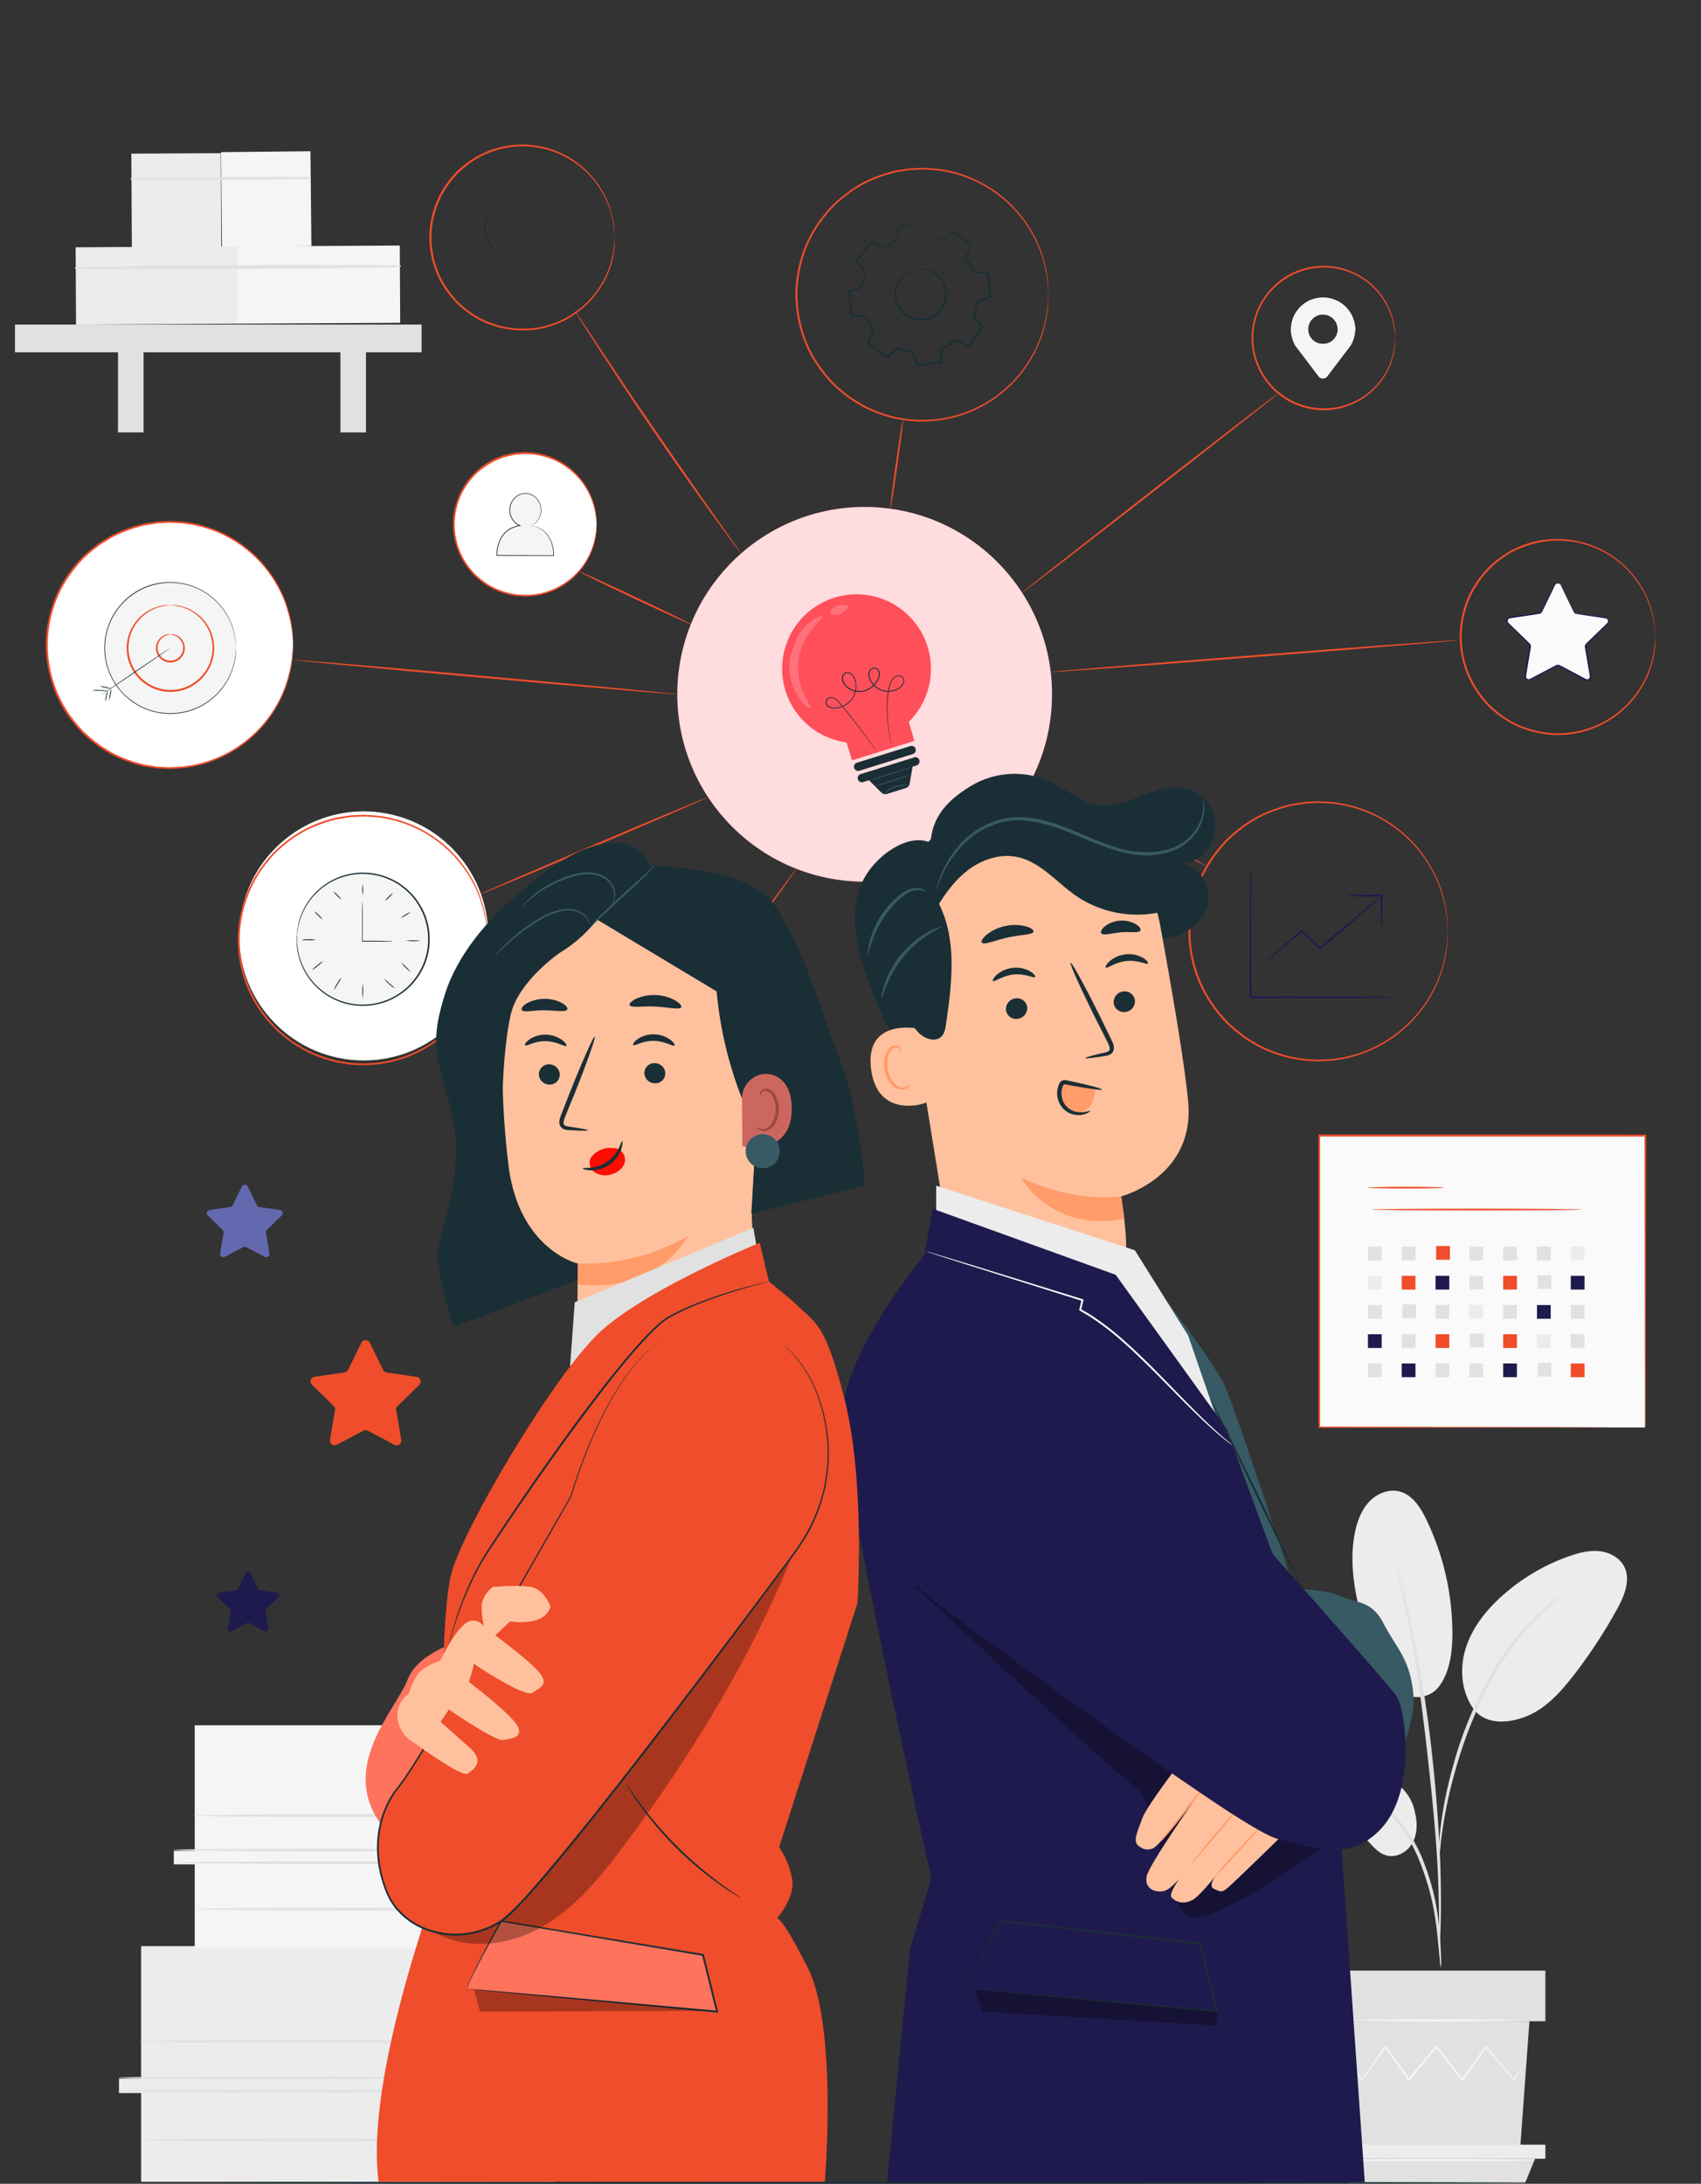 <svg xmlns="http://www.w3.org/2000/svg" id="Layer_1" data-name="Layer 1" viewBox="0 0 629 807.56"><rect x="0" y="0" width="629" height="807.56" fill="#333333" stroke="none"/><defs><style>.cls-1{fill:#fafafa;}.cls-2{fill:#ef4d2b;}.cls-3{fill:#e1e1e1;}.cls-4{fill:#ececec;}.cls-5{fill:#1f1a4d;}.cls-6{fill:#ff4f5b;}.cls-7{opacity:0.8;}.cls-8{fill:#fff;}.cls-9{fill:#1a2e35;}.cls-10{opacity:0.2;}.cls-11{fill:#375a64;}.cls-12{fill:#f5f5f5;}.cls-13{fill:none;}.cls-14{fill:#6369af;}.cls-15{fill:#ffc19d;}.cls-16{fill:#ff9c6a;}.cls-17{opacity:0.3;}.cls-18{fill:#ff0c00;}.cls-19{fill:#cc6760;}.cls-20{fill:#9d4941;}.cls-21{fill:#ff735d;}</style></defs><rect class="cls-1" x="487.75" y="420.02" width="120.57" height="107.86"></rect><path class="cls-2" d="M608.31,527.89s0-.7,0-2,0-3.26,0-5.78c0-5.06,0-12.46-.07-21.89,0-18.85-.08-45.78-.14-78.19l.27.27-120.55,0h0l.32-.32c0,39.24,0,76.17,0,107.87l-.28-.29,87.2.15,24.59.07,6.51,0,1.68,0c.38,0,.58,0,.58,0h-.55l-1.64,0-6.46,0-24.53.08-87.38.14h-.29v-.28c0-31.7,0-68.63,0-107.87v-.32h.34l120.55.05h.27V420c-.05,32.48-.1,59.47-.14,78.36,0,9.4-.05,16.79-.07,21.84,0,2.49,0,4.41,0,5.72S608.31,527.89,608.31,527.89Z"></path><path class="cls-2" d="M534,439.19c0,.17-6.34.32-14.17.32s-14.17-.15-14.17-.32,6.34-.33,14.17-.33S534,439,534,439.19Z"></path><path class="cls-2" d="M585.06,447.28c0,.18-17.43.33-38.94.33s-38.93-.15-38.93-.33,17.43-.32,38.93-.32S585.06,447.11,585.06,447.28Z"></path><rect class="cls-3" x="505.84" y="461" width="5.08" height="5.08"></rect><rect class="cls-3" x="518.34" y="461" width="5.08" height="5.08"></rect><rect class="cls-2" x="531.07" y="460.77" width="5.08" height="5.08"></rect><rect class="cls-3" x="543.35" y="461" width="5.08" height="5.08"></rect><rect class="cls-3" x="555.85" y="461" width="5.08" height="5.08"></rect><rect class="cls-3" x="568.35" y="461" width="5.08" height="5.08"></rect><rect class="cls-4" x="580.85" y="461" width="5.08" height="5.08"></rect><rect class="cls-4" x="505.84" y="471.8" width="5.08" height="5.08"></rect><rect class="cls-2" x="518.34" y="471.8" width="5.08" height="5.08"></rect><rect class="cls-5" x="530.84" y="471.8" width="5.08" height="5.08"></rect><rect class="cls-3" x="543.35" y="471.8" width="5.08" height="5.08"></rect><rect class="cls-2" x="555.85" y="471.8" width="5.08" height="5.08"></rect><rect class="cls-3" x="568.58" y="471.57" width="5.08" height="5.08"></rect><rect class="cls-5" x="580.85" y="471.8" width="5.08" height="5.08"></rect><rect class="cls-3" x="505.84" y="482.6" width="5.08" height="5.08"></rect><rect class="cls-3" x="518.57" y="482.37" width="5.08" height="5.08"></rect><rect class="cls-3" x="530.84" y="482.6" width="5.08" height="5.08"></rect><rect class="cls-4" x="543.35" y="482.6" width="5.08" height="5.08"></rect><rect class="cls-3" x="555.85" y="482.6" width="5.08" height="5.08"></rect><rect class="cls-5" x="568.35" y="482.6" width="5.08" height="5.08"></rect><rect class="cls-3" x="580.85" y="482.6" width="5.08" height="5.08"></rect><rect class="cls-5" x="505.84" y="493.4" width="5.08" height="5.08"></rect><rect class="cls-3" x="518.34" y="493.4" width="5.08" height="5.08"></rect><rect class="cls-2" x="530.84" y="493.4" width="5.08" height="5.08"></rect><rect class="cls-3" x="543.58" y="493.17" width="5.08" height="5.08"></rect><rect class="cls-2" x="555.85" y="493.4" width="5.08" height="5.08"></rect><rect class="cls-4" x="568.35" y="493.4" width="5.08" height="5.08"></rect><rect class="cls-3" x="580.85" y="493.4" width="5.08" height="5.08"></rect><rect class="cls-3" x="505.84" y="504.2" width="5.08" height="5.08"></rect><rect class="cls-5" x="518.34" y="504.2" width="5.08" height="5.08"></rect><rect class="cls-3" x="530.84" y="504.2" width="5.08" height="5.08"></rect><rect class="cls-3" x="543.35" y="504.2" width="5.08" height="5.08"></rect><rect class="cls-5" x="555.85" y="504.2" width="5.08" height="5.08"></rect><rect class="cls-3" x="568.58" y="503.97" width="5.08" height="5.08"></rect><rect class="cls-2" x="580.85" y="504.2" width="5.08" height="5.08"></rect><path class="cls-2" d="M294.42,321.33a4.89,4.89,0,0,1-.51.84c-.4.6-.93,1.37-1.59,2.34-1.39,2-3.43,4.93-6,8.5-5.1,7.13-12.24,16.93-20.35,27.58s-15.68,20.13-21.38,26.81c-2.87,3.32-5.19,6-6.89,7.78l-1.94,2.05a6.6,6.6,0,0,1-.71.69,4.57,4.57,0,0,1,.6-.78l1.84-2.15c1.63-1.83,3.89-4.56,6.71-7.92,5.59-6.75,13.09-16.27,21.19-26.92s15.31-20.38,20.52-27.44l6.16-8.36,1.7-2.26A4.64,4.64,0,0,1,294.42,321.33Z"></path><path class="cls-2" d="M333.91,155.05c.19,0-.68,7.46-2,16.59s-2.47,16.52-2.67,16.49.68-7.45,2-16.59S333.71,155,333.91,155.05Z"></path><path class="cls-2" d="M472.74,145.42a8.78,8.78,0,0,1-.93.81l-2.73,2.21-10.12,8L425.41,182.7l-33.67,26.07-10.26,7.83-2.81,2.1a8.21,8.21,0,0,1-1,.7,6.9,6.9,0,0,1,.92-.81l2.73-2.21,10.12-8L425,182.12,458.66,156l10.26-7.83,2.81-2.1A7,7,0,0,1,472.74,145.42Z"></path><path class="cls-2" d="M539.82,236.69c0,.2-34,3-75.86,6.3S388,248.76,388,248.56s33.94-3,75.87-6.29S539.81,236.49,539.82,236.69Z"></path><path class="cls-6" d="M446,320.14c-.09.18-14.49-7-32.17-16S381.86,287.64,382,287.47s14.49,7,32.18,16S446.06,320,446,320.14Z"></path><path class="cls-2" d="M274.14,204.81a6.14,6.14,0,0,1-.71-.86c-.49-.63-1.13-1.47-1.93-2.53-1.66-2.21-4-5.42-6.93-9.42-5.81-8-13.71-19.11-22.23-31.54s-16-23.83-21.37-32.13c-2.68-4.15-4.82-7.53-6.28-9.87-.69-1.13-1.25-2-1.66-2.71a5.92,5.92,0,0,1-.54-1,5.53,5.53,0,0,1,.66.89l1.78,2.64,6.46,9.74c5.46,8.23,13,19.57,21.55,32s16.34,23.59,22,31.65c2.82,4,5.11,7.24,6.75,9.55.76,1.09,1.36,2,1.81,2.62A6.31,6.31,0,0,1,274.14,204.81Z"></path><path class="cls-2" d="M255.84,231c-.08.19-9.52-4.08-21.08-9.53s-20.85-10-20.77-10.19,9.52,4.09,21.08,9.54S255.93,230.84,255.84,231Z"></path><path class="cls-2" d="M250.47,256.75c0,.2-31.85-2.49-71.08-6s-71-6.53-71-6.73,31.84,2.49,71.09,6S250.49,256.55,250.47,256.75Z"></path><path class="cls-2" d="M261.84,294.77c.07.19-18.82,8.41-42.21,18.38s-42.4,17.89-42.48,17.7,18.81-8.4,42.2-18.37S261.76,294.59,261.84,294.77Z"></path><circle class="cls-6" cx="319.74" cy="256.75" r="69.27"></circle><g class="cls-7"><circle class="cls-8" cx="319.74" cy="256.75" r="69.27"></circle></g><path class="cls-6" d="M343,239.11A27.51,27.51,0,1,0,313,274.54c1,3.12,2.07,6.63,2.07,6.63l23-7.17s-1-3.76-2-7.1A27.5,27.5,0,0,0,343,239.11Z"></path><path class="cls-9" d="M329.7,276.48s0-.11-.07-.33-.11-.56-.19-1c-.16-.86-.39-2.14-.65-3.78s-.55-3.67-.74-6a41.38,41.38,0,0,1,.11-8.05,25.86,25.86,0,0,1,.94-4.61,5.11,5.11,0,0,1,1.29-2.17,2.84,2.84,0,0,1,2.52-.69,1.84,1.84,0,0,1,1.15.78,1.87,1.87,0,0,1,.31,1.38,3.87,3.87,0,0,1-1.48,2.38,7.48,7.48,0,0,1-5.58,1.31,7.64,7.64,0,0,1-5.08-3.22,5.81,5.81,0,0,1-1.1-3A2.5,2.5,0,0,1,323,246.9a1.79,1.79,0,0,1,1.63.52,2.46,2.46,0,0,1,.71,1.55,5.32,5.32,0,0,1-1,3.18,8.21,8.21,0,0,1-5.57,3.69,7.17,7.17,0,0,1-6.26-2.21,4.15,4.15,0,0,1-1.17-3.12,2.12,2.12,0,0,1,.79-1.52,2,2,0,0,1,1.67-.36,2.72,2.72,0,0,1,1.46.81,4.26,4.26,0,0,1,.88,1.39,8,8,0,0,1,.53,3.12,8.11,8.11,0,0,1-2.33,5.56,8.27,8.27,0,0,1-5.2,2.44,4.41,4.41,0,0,1-2.76-.51,2.15,2.15,0,0,1-.93-2.49,1.77,1.77,0,0,1,1-.94,2.54,2.54,0,0,1,1.33-.15,4,4,0,0,1,2.17,1.3c1.1,1.22,2.06,2.44,3,3.59,3.75,4.64,6.6,8.54,8.54,11.25,1,1.36,1.71,2.43,2.2,3.15l.56.83a2.82,2.82,0,0,1,.18.29l-.21-.27-.58-.81-2.26-3.11c-2-2.69-4.84-6.56-8.61-11.18-.95-1.14-1.93-2.37-3-3.56a3.75,3.75,0,0,0-2-1.21,1.86,1.86,0,0,0-2,.93,1.84,1.84,0,0,0,.83,2.13,4.09,4.09,0,0,0,2.57.47,8,8,0,0,0,5-2.37,7.88,7.88,0,0,0,2.23-5.34,7.54,7.54,0,0,0-.52-3,3,3,0,0,0-2.09-2,1.72,1.72,0,0,0-1.41.29,1.77,1.77,0,0,0-.65,1.29,3.79,3.79,0,0,0,1.08,2.87,6.81,6.81,0,0,0,6,2.09A7.88,7.88,0,0,0,324,252a5.08,5.08,0,0,0,1-3,2.16,2.16,0,0,0-.61-1.35,1.45,1.45,0,0,0-1.33-.42,2,2,0,0,0-1.18.83,2.38,2.38,0,0,0-.38,1.41,5.42,5.42,0,0,0,1,2.8,7.33,7.33,0,0,0,4.86,3.11,7.24,7.24,0,0,0,5.34-1.24,3.64,3.64,0,0,0,1.39-2.19,1.62,1.62,0,0,0-1.25-1.85,2.57,2.57,0,0,0-2.27.62,4.88,4.88,0,0,0-1.23,2.06,25.59,25.59,0,0,0-.94,4.55,41.26,41.26,0,0,0-.16,8c.17,2.36.44,4.38.68,6s.45,2.91.58,3.79c.07.42.12.75.16,1S329.7,276.48,329.7,276.48Z"></path><path class="cls-9" d="M337.62,278.82,317.85,285a1.56,1.56,0,0,1-2-1h0a1.55,1.55,0,0,1,1-1.94l19.77-6.16a1.56,1.56,0,0,1,1.95,1h0A1.56,1.56,0,0,1,337.62,278.82Z"></path><path class="cls-9" d="M338,280.11l-19.77,6.16a1.54,1.54,0,0,0-1,1.94,1.56,1.56,0,0,0,1.95,1l2.17-.68,4.58,4.58a2,2,0,0,0,2,.5l7.06-2.2a2,2,0,0,0,1.37-1.57l1.1-6.33,1.47-.46a1.55,1.55,0,1,0-.92-3Z"></path><g class="cls-10"><path class="cls-8" d="M294.67,235.81a20.63,20.63,0,0,1,4.17-5.14,14.67,14.67,0,0,1,3.69-2.43c1-.42,1.55-.5,1.67-.3.26.44-1.51,1.77-3.64,4.39a22.64,22.64,0,0,0-3.24,24.29c1.37,3.09,2.73,4.83,2.36,5.19-.16.16-.72-.08-1.54-.73a14.43,14.43,0,0,1-2.91-3.31,20.1,20.1,0,0,1-2.68-6,21.45,21.45,0,0,1-.53-8.17"></path></g><g class="cls-10"><path class="cls-8" d="M310.87,227.1c-1.67.51-3.28.51-3.73-.32a1.42,1.42,0,0,1,.44-1.53,5.54,5.54,0,0,1,5-1.52c.72.19,1.17.56,1.23,1"></path></g><path class="cls-11" d="M336.15,290.45a12.79,12.79,0,0,1-1.49,0,11.56,11.56,0,0,0-6.62,2.27,13.74,13.74,0,0,1-1.17.91,4.13,4.13,0,0,1,1-1.1,10.08,10.08,0,0,1,6.76-2.32A4.42,4.42,0,0,1,336.15,290.45Z"></path><path class="cls-11" d="M337.53,283.59c0,.09-3.52,1.28-7.93,2.65s-8,2.41-8,2.32,3.52-1.27,7.93-2.64S337.5,283.5,337.53,283.59Z"></path><path class="cls-11" d="M337,286.32a12.32,12.32,0,0,1-1.88.81c-1.18.45-2.83,1-4.66,1.63s-3.51,1.1-4.73,1.44a11,11,0,0,1-2,.46,14.22,14.22,0,0,1,1.93-.69l4.69-1.53,4.69-1.54A14.67,14.67,0,0,1,337,286.32Z"></path><path class="cls-2" d="M227.28,87.83a4.11,4.11,0,0,1-.06-.56c0-.39-.07-.93-.12-1.61,0-.36,0-.75-.08-1.19s-.14-.9-.22-1.42a24.83,24.83,0,0,0-.72-3.5,32.71,32.71,0,0,0-3.78-9,33.78,33.78,0,0,0-40.55-14.38,36.21,36.21,0,0,0-4.39,1.94,34,34,0,0,0-4.13,2.65A39,39,0,0,0,169.4,64a40.1,40.1,0,0,0-3.3,3.91,32.86,32.86,0,0,0-4.81,9.28,33.34,33.34,0,0,0,0,21.26,32.78,32.78,0,0,0,4.81,9.29,40.1,40.1,0,0,0,3.3,3.91,38.86,38.86,0,0,0,3.82,3.25,31.72,31.72,0,0,0,8.53,4.59A33.88,33.88,0,0,0,199.47,121a34,34,0,0,0,22.83-15.86,32.71,32.71,0,0,0,3.78-9,24.83,24.83,0,0,0,.72-3.5c.08-.51.17-1,.22-1.42s.06-.83.08-1.19c.05-.68.09-1.22.12-1.61a3.78,3.78,0,0,1,.06-.55,2.82,2.82,0,0,1,0,.55c0,.4,0,.94,0,1.62,0,.36,0,.76,0,1.2s-.12.91-.19,1.43a23.34,23.34,0,0,1-.66,3.54,32,32,0,0,1-3.71,9.14,34.24,34.24,0,0,1-23.06,16.25A35,35,0,0,1,177,118.15a35.13,35.13,0,0,1-4.23-2.7,37.94,37.94,0,0,1-3.9-3.31,39.22,39.22,0,0,1-3.38-4,33.25,33.25,0,0,1-4.92-9.48,34,34,0,0,1,0-21.71,33.12,33.12,0,0,1,4.92-9.48,39.22,39.22,0,0,1,3.38-4,38,38,0,0,1,3.91-3.31A34.25,34.25,0,0,1,177,57.5a35.5,35.5,0,0,1,4.49-2,34.34,34.34,0,0,1,18-1.45,34.23,34.23,0,0,1,23.07,16.25,32,32,0,0,1,3.71,9.14A23.34,23.34,0,0,1,227,83c.07.52.15,1,.19,1.43s0,.84,0,1.2c0,.69,0,1.22,0,1.62A3,3,0,0,1,227.28,87.83Z"></path><path class="cls-9" d="M200.58,84.26a15.76,15.76,0,0,0-.39-2.58A10.35,10.35,0,0,0,199,78.87a10.62,10.62,0,0,0-2.7-3,10.32,10.32,0,0,0-4.43-2,10.55,10.55,0,0,0-5.52.47,9.67,9.67,0,0,0-2.66,1.43,11.35,11.35,0,0,0-1.19,1,13.54,13.54,0,0,0-1,1.22,10.46,10.46,0,0,0,0,12.41,15.09,15.09,0,0,0,1,1.22,11.35,11.35,0,0,0,1.19,1,9.67,9.67,0,0,0,2.66,1.43,10.55,10.55,0,0,0,5.52.47,10.45,10.45,0,0,0,4.43-2,10.62,10.62,0,0,0,2.7-3,10.35,10.35,0,0,0,1.19-2.81,15.78,15.78,0,0,0,.39-2.59s0,.06,0,.18,0,.3,0,.51a4.37,4.37,0,0,1-.07.82,6.74,6.74,0,0,1-.2,1.11,10.08,10.08,0,0,1-1.16,2.87,10.74,10.74,0,0,1-7.23,5.12,10.84,10.84,0,0,1-5.68-.46A10.36,10.36,0,0,1,183.5,93a12,12,0,0,1-1.22-1,12.81,12.81,0,0,1-1.07-1.25,10.79,10.79,0,0,1,0-12.79,11.73,11.73,0,0,1,1.07-1.25,12,12,0,0,1,1.22-1,10.12,10.12,0,0,1,2.74-1.47,10.94,10.94,0,0,1,5.68-.45,10.74,10.74,0,0,1,7.23,5.12,10,10,0,0,1,1.16,2.87,6.56,6.56,0,0,1,.2,1.11,4.37,4.37,0,0,1,.07.82c0,.21,0,.38,0,.51S200.59,84.26,200.58,84.26Z"></path><path class="cls-9" d="M197.22,92c.07-.07,2.39,2.15,5.19,5s5,5.13,5,5.19-2.39-2.15-5.19-5S197.16,92.09,197.22,92Z"></path><circle class="cls-8" cx="62.84" cy="238.52" r="45.53"></circle><path class="cls-2" d="M108.36,238.52s0-.25-.07-.74-.08-1.23-.15-2.16q0-.72-.09-1.59c-.07-.58-.19-1.21-.3-1.9a31.43,31.43,0,0,0-1-4.69,43.13,43.13,0,0,0-5-12.07,45.42,45.42,0,0,0-30.57-21.28,42.77,42.77,0,0,0-5.72-.66c-1,0-1.95-.12-2.94-.11l-3,.16c-.51,0-1,0-1.52.09l-1.5.24c-1,.16-2,.28-3,.49a49.26,49.26,0,0,0-6,1.77,47,47,0,0,0-5.89,2.59c-1,.52-1.87,1.12-2.82,1.68A23.94,23.94,0,0,0,36,202.22a51.23,51.23,0,0,0-5.13,4.36,50.78,50.78,0,0,0-4.42,5.24A43.67,43.67,0,0,0,20,224.26a44.77,44.77,0,0,0,0,28.51,44.09,44.09,0,0,0,6.45,12.45,52,52,0,0,0,4.43,5.24A51.32,51.32,0,0,0,36,274.81a21.61,21.61,0,0,0,2.72,1.88c1,.56,1.86,1.17,2.82,1.68a47.12,47.12,0,0,0,5.89,2.6,49.26,49.26,0,0,0,6,1.77c1,.21,2,.32,3,.49l1.51.23c.5.07,1,.07,1.51.1l3,.16c1,0,2-.08,2.95-.12a42.77,42.77,0,0,0,5.72-.65,45.54,45.54,0,0,0,30.57-21.29,43.45,43.45,0,0,0,5-12.06,32.9,32.9,0,0,0,1-4.69c.1-.69.22-1.32.29-1.9s.06-1.12.09-1.59c.07-.93.11-1.65.15-2.16s.07-.74.07-.74a6.88,6.88,0,0,1,0,.74c0,.51,0,1.23-.07,2.16,0,.48,0,1-.06,1.6s-.17,1.22-.26,1.92a34,34,0,0,1-.89,4.73,43.2,43.2,0,0,1-5,12.2,45.73,45.73,0,0,1-30.8,21.66,42.35,42.35,0,0,1-5.8.69c-1,0-2,.14-3,.12l-3-.15c-.51,0-1,0-1.53-.09l-1.53-.23c-1-.17-2.06-.29-3.09-.5a49.7,49.7,0,0,1-12.1-4.4c-1-.52-1.9-1.13-2.86-1.7a22.64,22.64,0,0,1-2.77-1.9A51.62,51.62,0,0,1,30.39,271a53.54,53.54,0,0,1-4.51-5.31A44.34,44.34,0,0,1,19.32,253a45.39,45.39,0,0,1,0-29,44.31,44.31,0,0,1,6.57-12.64,50.06,50.06,0,0,1,4.5-5.31,51.62,51.62,0,0,1,5.21-4.42,23.43,23.43,0,0,1,2.77-1.9c1-.57,1.89-1.18,2.86-1.7a46.18,46.18,0,0,1,6-2.62,47.72,47.72,0,0,1,6.12-1.78c1-.21,2.07-.33,3.09-.5l1.53-.23c.51-.07,1-.06,1.53-.1l3-.15c1,0,2,.09,3,.13a42.21,42.21,0,0,1,5.79.68,45.77,45.77,0,0,1,30.81,21.67,43.09,43.09,0,0,1,5,12.2,34,34,0,0,1,.89,4.73c.09.69.2,1.33.26,1.91s0,1.12.06,1.6c0,.93.06,1.65.07,2.17A6.88,6.88,0,0,1,108.36,238.52Z"></path><circle class="cls-12" cx="62.97" cy="239.64" r="24.28" transform="translate(-89.1 44.02) rotate(-23.14)"></circle><path class="cls-9" d="M87.25,239.64s0-.53-.11-1.54a12.2,12.2,0,0,0-.2-1.87,18.21,18.21,0,0,0-.51-2.5,22.94,22.94,0,0,0-2.68-6.44,24.12,24.12,0,0,0-29-10.32,22.42,22.42,0,0,0-6.1,3.28,26.17,26.17,0,0,0-2.74,2.33,27.81,27.81,0,0,0-2.37,2.8,24,24,0,0,0,0,28.53,25.47,25.47,0,0,0,2.37,2.79A24.92,24.92,0,0,0,48.63,259a22.66,22.66,0,0,0,6.11,3.29,24.2,24.2,0,0,0,29-10.32,23,23,0,0,0,2.68-6.45,18.21,18.21,0,0,0,.51-2.5,12.22,12.22,0,0,0,.2-1.86c.06-1,.11-1.55.11-1.55s0,.53,0,1.55a11.88,11.88,0,0,1-.18,1.87,16.64,16.64,0,0,1-.48,2.52,23.17,23.17,0,0,1-2.65,6.5,24.31,24.31,0,0,1-29.24,10.49,22.87,22.87,0,0,1-6.18-3.32,27.78,27.78,0,0,1-2.77-2.35,28.45,28.45,0,0,1-2.4-2.83,24.29,24.29,0,0,1,0-28.86,28.45,28.45,0,0,1,2.4-2.83A27.78,27.78,0,0,1,48.47,220a23.15,23.15,0,0,1,6.18-3.32,24.52,24.52,0,0,1,12.82-1A24.33,24.33,0,0,1,83.88,227.2a23,23,0,0,1,2.66,6.5,16.88,16.88,0,0,1,.48,2.52,12,12,0,0,1,.18,1.87C87.24,239.11,87.25,239.64,87.25,239.64Z"></path><path class="cls-13" d="M63,223.78a15.86,15.86,0,1,0,15.86,15.86A15.88,15.88,0,0,0,63,223.78Z"></path><path class="cls-2" d="M63,223.78a12.36,12.36,0,0,1,3.9.36,16,16,0,0,1,12,12.52,16,16,0,0,1-.67,8.5,16.17,16.17,0,0,1-5.62,7.53,16.06,16.06,0,0,1-19.16,0A15.29,15.29,0,0,1,50,249.26a15.52,15.52,0,0,1-2.2-4.1,16.13,16.13,0,0,1-.66-8.5,16.05,16.05,0,0,1,12-12.52,12.43,12.43,0,0,1,3.91-.36,32,32,0,0,0-3.84.64,15.84,15.84,0,0,0-8.56,5.79,15.54,15.54,0,0,0-2.18,14.72,14.81,14.81,0,0,0,2.12,3.92,14.63,14.63,0,0,0,3.3,3.27,15.4,15.4,0,0,0,18.32,0,14.63,14.63,0,0,0,3.3-3.27,14.81,14.81,0,0,0,2.12-3.92,15.54,15.54,0,0,0-2.18-14.72,15.84,15.84,0,0,0-8.56-5.79A32,32,0,0,0,63,223.78Z"></path><path class="cls-13" d="M63,234.61a5,5,0,1,0,5,5A5,5,0,0,0,63,234.61Z"></path><path class="cls-2" d="M63,234.61a2.34,2.34,0,0,1,1.26,0,5,5,0,0,1,2.94,1.81,5.27,5.27,0,0,1,.84,5,5.34,5.34,0,0,1-10.08,0,5.26,5.26,0,0,1,.84-5,5,5,0,0,1,2.94-1.81,2.34,2.34,0,0,1,1.26,0c0,.06-.45.07-1.2.29a5,5,0,0,0-2.6,1.85,4.74,4.74,0,0,0,3.8,7.56,4.75,4.75,0,0,0,3.8-7.56,5,5,0,0,0-2.61-1.85C63.42,234.68,63,234.67,63,234.61Z"></path><path class="cls-12" d="M37.1,257.14c8.39-5.85,17.48-11.65,25.87-17.5"></path><path class="cls-9" d="M63,239.64c0,.07-5.71,4-12.85,8.87s-13,8.69-13,8.63,5.71-4,12.85-8.87S62.92,239.58,63,239.64Z"></path><path class="cls-9" d="M40,255.45a17.09,17.09,0,0,1-3,0,15.77,15.77,0,0,1-3-.25,15.37,15.37,0,0,1,3,0A15.37,15.37,0,0,1,40,255.45Z"></path><path class="cls-9" d="M38.93,259.38a7.19,7.19,0,0,1,.3-2.05,7.44,7.44,0,0,1,.57-2,7.34,7.34,0,0,1-.29,2A7.23,7.23,0,0,1,38.93,259.38Z"></path><path class="cls-9" d="M40.4,258.92a8.11,8.11,0,0,1,.24-2.14,8,8,0,0,1,.52-2.09,8.11,8.11,0,0,1-.24,2.14A8,8,0,0,1,40.4,258.92Z"></path><path class="cls-9" d="M37,253.72a7.54,7.54,0,0,1,2.09.34,7.6,7.6,0,0,1,2,.63,8.27,8.27,0,0,1-2.08-.35A7.54,7.54,0,0,1,37,253.72Z"></path><circle class="cls-8" cx="194.21" cy="193.97" r="26.39" transform="translate(-58.94 87.88) rotate(-22.23)"></circle><path class="cls-2" d="M220.6,194a2.33,2.33,0,0,1-.06-.43c0-.32,0-.73-.09-1.25a15.07,15.07,0,0,0-.24-2,20.7,20.7,0,0,0-.57-2.71,24.88,24.88,0,0,0-2.94-7,26.11,26.11,0,0,0-31.37-11.1,24,24,0,0,0-6.58,3.55,27.89,27.89,0,0,0-3,2.51,31,31,0,0,0-2.55,3,25.93,25.93,0,0,0,0,30.78,31,31,0,0,0,2.55,3,30.14,30.14,0,0,0,3,2.51,24.25,24.25,0,0,0,6.59,3.55,26.18,26.18,0,0,0,31.37-11.1,25,25,0,0,0,2.94-7,20.7,20.7,0,0,0,.57-2.71,15.07,15.07,0,0,0,.24-2c0-.52.07-.93.09-1.25a2.33,2.33,0,0,1,.06-.43,1.39,1.39,0,0,1,0,.43q0,.48,0,1.26a11.68,11.68,0,0,1-.17,2,19,19,0,0,1-.51,2.75,25,25,0,0,1-2.86,7.1,26.53,26.53,0,0,1-31.94,11.52,25.39,25.39,0,0,1-6.78-3.62,30.63,30.63,0,0,1-3-2.58,29,29,0,0,1-2.63-3.09,26.59,26.59,0,0,1,0-31.62,30.17,30.17,0,0,1,2.63-3.09,29.63,29.63,0,0,1,3-2.58,24.91,24.91,0,0,1,6.77-3.62,26.82,26.82,0,0,1,14-1.12,26.67,26.67,0,0,1,17.91,12.64,25,25,0,0,1,2.86,7.1,19,19,0,0,1,.51,2.75,11.68,11.68,0,0,1,.17,2q0,.78,0,1.26A1.39,1.39,0,0,1,220.6,194Z"></path><path class="cls-12" d="M196.39,194.36a6.17,6.17,0,0,0,3.68-5.7,5.8,5.8,0,1,0-11.57,0,6.15,6.15,0,0,0,3.68,5.75c-8.9,1.35-8.49,11-8.49,11l21,.1S205.21,195.7,196.39,194.36Z"></path><path class="cls-9" d="M196.39,194.36a10.36,10.36,0,0,1,3.89,1.36,9.22,9.22,0,0,1,3.19,3.58,13.68,13.68,0,0,1,1.37,6.18v.11h-.11l-21-.07h-.15v-.14a13.76,13.76,0,0,1,1.32-5.95,9.11,9.11,0,0,1,3-3.59,10.94,10.94,0,0,1,4.25-1.61l0,.26a6.26,6.26,0,0,1-3.75-5.52,6.42,6.42,0,0,1,2.65-5.58,5.63,5.63,0,0,1,5.49-.56,6.11,6.11,0,0,1,3.24,3.56,6.68,6.68,0,0,1,.15,4,6.23,6.23,0,0,1-1.45,2.6A5.6,5.6,0,0,1,197,194.1a3.76,3.76,0,0,1-.59.26,6.12,6.12,0,0,0,3.38-4.05,6.45,6.45,0,0,0-.18-3.86,5.92,5.92,0,0,0-3.16-3.42,5.37,5.37,0,0,0-5.26.56,6.22,6.22,0,0,0-2.53,5.37,6,6,0,0,0,3.6,5.27l.44.19-.48.08a10.77,10.77,0,0,0-4.13,1.58,8.71,8.71,0,0,0-2.95,3.48,13.41,13.41,0,0,0-1.29,5.81l-.14-.13,21,.12-.11.11a13.48,13.48,0,0,0-1.31-6.09,9,9,0,0,0-3.1-3.55,8,8,0,0,0-1.56-.8,7.05,7.05,0,0,0-1.23-.41Z"></path><circle class="cls-8" cx="134.31" cy="347.6" r="45.99" transform="matrix(0.15, -0.99, 0.99, 0.15, -229.79, 426.93)"></circle><path class="cls-2" d="M180.3,347.6s0-.26-.08-.75-.08-1.24-.14-2.18c0-.48-.07-1-.1-1.61s-.19-1.22-.3-1.92a33.74,33.74,0,0,0-1-4.74,43.76,43.76,0,0,0-5.1-12.18,45.93,45.93,0,0,0-30.88-21.5,42.1,42.1,0,0,0-5.77-.67c-1,0-2-.13-3-.11l-3,.16c-.51,0-1,0-1.53.1l-1.52.23c-1,.17-2,.29-3.07.5a48,48,0,0,0-6.09,1.79,46.59,46.59,0,0,0-6,2.62c-1,.52-1.89,1.13-2.85,1.69a24.46,24.46,0,0,0-2.75,1.9,52.4,52.4,0,0,0-5.18,4.4,54.3,54.3,0,0,0-4.47,5.29A44.43,44.43,0,0,0,91,333.19,45.11,45.11,0,0,0,91,362a44.1,44.1,0,0,0,6.52,12.58,52.93,52.93,0,0,0,4.47,5.29,51.08,51.08,0,0,0,5.18,4.4,23.21,23.21,0,0,0,2.75,1.9c1,.56,1.88,1.17,2.85,1.7a45.91,45.91,0,0,0,6,2.61,48,48,0,0,0,6.09,1.79c1,.21,2.05.33,3.07.5l1.52.24c.51.06,1,.06,1.53.1l3,.15c1,0,2-.08,3-.11a41.73,41.73,0,0,0,5.77-.67A45.93,45.93,0,0,0,173.62,371a43.46,43.46,0,0,0,5.1-12.18,33.74,33.74,0,0,0,1-4.74c.11-.7.23-1.33.3-1.92s.07-1.13.1-1.61c.06-.93.11-1.66.14-2.18s.08-.74.08-.74,0,.25,0,.74-.05,1.25-.08,2.19c0,.49,0,1-.06,1.62s-.17,1.23-.26,1.93a32.34,32.34,0,0,1-.91,4.78,43.41,43.41,0,0,1-5,12.32,46.23,46.23,0,0,1-31.12,21.88,42.9,42.9,0,0,1-5.85.7c-1,0-2,.13-3,.12l-3.07-.15c-.51,0-1,0-1.55-.1l-1.54-.23c-1-.17-2.08-.29-3.12-.5a48.68,48.68,0,0,1-6.18-1.8,46.53,46.53,0,0,1-6-2.65c-1-.52-1.92-1.14-2.89-1.71a23.21,23.21,0,0,1-2.8-1.93,50.25,50.25,0,0,1-5.26-4.46A51.18,51.18,0,0,1,97,375a45,45,0,0,1-6.64-12.76,45.85,45.85,0,0,1,0-29.25A44.94,44.94,0,0,1,97,320.2a53.39,53.39,0,0,1,4.55-5.36,51.29,51.29,0,0,1,5.26-4.46,23.94,23.94,0,0,1,2.8-1.92c1-.58,1.91-1.19,2.89-1.72a49.43,49.43,0,0,1,6-2.65,50.38,50.38,0,0,1,6.18-1.8c1-.21,2.09-.33,3.12-.5l1.54-.23c.52-.07,1-.06,1.55-.1l3.06-.15c1,0,2,.09,3,.13a41.38,41.38,0,0,1,5.85.69A46.23,46.23,0,0,1,174,324a43.41,43.41,0,0,1,5,12.32,32.34,32.34,0,0,1,.91,4.78c.09.7.21,1.34.26,1.94s0,1.13.06,1.61c0,.94.06,1.67.08,2.19S180.3,347.6,180.3,347.6Z"></path><circle class="cls-12" cx="134.2" cy="347.36" r="24.44" transform="translate(-197.39 177.91) rotate(-41.81)"></circle><path class="cls-9" d="M109.82,345.76a3.15,3.15,0,0,1,0,.4c0,.29,0,.67,0,1.16v.85c0,.32.06.66.1,1a18,18,0,0,0,.35,2.54,23.19,23.19,0,0,0,2.29,6.63,24.22,24.22,0,0,0,28.34,12.19,26.24,26.24,0,0,0,3.24-1.18,25.84,25.84,0,0,0,3.08-1.71,22.52,22.52,0,0,0,5.43-4.79,23.5,23.5,0,0,0,3.88-6.41,24,24,0,0,0,1-15.21,23.66,23.66,0,0,0-3-6.87,27.74,27.74,0,0,0-2.18-2.95,26.54,26.54,0,0,0-2.58-2.51,24.56,24.56,0,0,0-2.83-2.09,23.93,23.93,0,0,0-3.05-1.59,24.27,24.27,0,0,0-29.7,8.38,23.37,23.37,0,0,0-3.13,6.26,17.6,17.6,0,0,0-.69,2.48c-.08.36-.17.69-.22,1s-.08.59-.11.85l-.17,1.15a2.42,2.42,0,0,1-.07.39,1.71,1.71,0,0,1,0-.4c0-.29.07-.67.11-1.16,0-.25,0-.54.09-.85s.12-.65.2-1a17.34,17.34,0,0,1,.63-2.51,23.6,23.6,0,0,1,3.09-6.38,24.6,24.6,0,0,1,17.3-10.56,24.73,24.73,0,0,1,12.87,1.88,27.34,27.34,0,0,1,3.13,1.62,26.71,26.71,0,0,1,2.9,2.14,27.54,27.54,0,0,1,2.64,2.55,26.75,26.75,0,0,1,2.23,3,23.63,23.63,0,0,1,3.09,7,24.55,24.55,0,0,1-1,15.57,24,24,0,0,1-4,6.56,28.88,28.88,0,0,1-2.61,2.69,26.9,26.9,0,0,1-3,2.19,22.33,22.33,0,0,1-6.46,2.93,24.61,24.61,0,0,1-13,.19,24.6,24.6,0,0,1-15.77-12.74,23.15,23.15,0,0,1-2.22-6.72,16.65,16.65,0,0,1-.3-2.58c0-.37-.07-.71-.07-1s0-.6,0-.86c0-.49,0-.87,0-1.16A2.38,2.38,0,0,1,109.82,345.76Z"></path><path class="cls-9" d="M145.3,348.11a5.07,5.07,0,0,1-.87.06l-2.37.05c-2,0-4.82,0-8,0h-.16v-1.74c0-3.54,0-6.75,0-9.06,0-1.12,0-2.05.05-2.75a4.81,4.81,0,0,1,.07-1,6.82,6.82,0,0,1,.06,1c0,.7,0,1.63.05,2.75,0,2.31,0,5.52,0,9.06v1.58l-.15-.15c3.17,0,6,0,8,.05l2.37.05A4.63,4.63,0,0,1,145.3,348.11Z"></path><path class="cls-9" d="M134.14,326.94a13.21,13.21,0,0,1,0,4.1,13.21,13.21,0,0,1,0-4.1Z"></path><path class="cls-9" d="M145.28,330.24a6.75,6.75,0,0,1-1.32,1.54,6.45,6.45,0,0,1-1.55,1.32,6.67,6.67,0,0,1,1.32-1.55A6,6,0,0,1,145.28,330.24Z"></path><path class="cls-9" d="M151.79,337.35a8.82,8.82,0,0,1-1.69,1.12,8.6,8.6,0,0,1-1.77,1,5.57,5.57,0,0,1,1.61-1.25A5.39,5.39,0,0,1,151.79,337.35Z"></path><path class="cls-9" d="M155.6,347.9a24.58,24.58,0,0,1-5.6,0,24.58,24.58,0,0,1,5.6,0Z"></path><path class="cls-9" d="M116.79,347.53a11,11,0,0,1-2.65.16,10.92,10.92,0,0,1-2.64-.16,10.92,10.92,0,0,1,2.64-.16A11,11,0,0,1,116.79,347.53Z"></path><path class="cls-9" d="M119.53,355.39a12.12,12.12,0,0,1-2,1.81,11.76,11.76,0,0,1-2.19,1.56,11.62,11.62,0,0,1,2-1.81A11.06,11.06,0,0,1,119.53,355.39Z"></path><path class="cls-9" d="M126.3,361.46a16.23,16.23,0,0,1-1.36,2.36,18.27,18.27,0,0,1-1.44,2.31,8.61,8.61,0,0,1,1.17-2.47A9.25,9.25,0,0,1,126.3,361.46Z"></path><path class="cls-9" d="M134.14,369.3a24.58,24.58,0,0,1,0-5.6,24.58,24.58,0,0,1,0,5.6Z"></path><path class="cls-9" d="M146.21,365.57a12,12,0,0,1-4.19-3.65,27,27,0,0,1,2.09,1.83A25.81,25.81,0,0,1,146.21,365.57Z"></path><path class="cls-9" d="M151.87,359.47a9.94,9.94,0,0,1-1.85-1.63,9.1,9.1,0,0,1-1.63-1.85,19.54,19.54,0,0,1,3.48,3.48Z"></path><path class="cls-9" d="M119.27,340a7.6,7.6,0,0,1-1.63-1.41,7,7,0,0,1-1.41-1.64,7.49,7.49,0,0,1,1.63,1.42A7.27,7.27,0,0,1,119.27,340Z"></path><path class="cls-9" d="M126.26,332.64a7.51,7.51,0,0,1-1.61-1.38,7.34,7.34,0,0,1-1.38-1.6,7.51,7.51,0,0,1,1.61,1.38A7.34,7.34,0,0,1,126.26,332.64Z"></path><path class="cls-6" d="M244.22,415.12a34.49,34.49,0,0,0-.78-5,20.19,20.19,0,0,0-2.32-5.46,20.75,20.75,0,0,0-5.24-5.79A20.43,20.43,0,0,0,216.54,396a19.15,19.15,0,0,0-5.16,2.78,19.46,19.46,0,0,0-4.31,4.33,20.3,20.3,0,0,0,0,24.09,20.4,20.4,0,0,0,9.47,7.12,20.52,20.52,0,0,0,24.58-8.68,20,20,0,0,0,2.32-5.45,34.49,34.49,0,0,0,.78-5,1.23,1.23,0,0,1,0,.34c0,.26,0,.59,0,1a10.21,10.21,0,0,1-.13,1.6,13.74,13.74,0,0,1-.39,2.17,19.53,19.53,0,0,1-2.25,5.59,20.91,20.91,0,0,1-14.09,10,21.16,21.16,0,0,1-11.06-.87,21.15,21.15,0,0,1-9.81-7.33,21,21,0,0,1,0-24.93,21.22,21.22,0,0,1,9.81-7.32,21.16,21.16,0,0,1,11.06-.87,20.91,20.91,0,0,1,14.09,10,19.42,19.42,0,0,1,2.25,5.59,13.74,13.74,0,0,1,.39,2.17,10.21,10.21,0,0,1,.13,1.6c0,.4,0,.73,0,1A1.23,1.23,0,0,1,244.22,415.12Z"></path><path class="cls-12" d="M227.56,419.9a3.26,3.26,0,0,0-2.75,1.57c-.75-.57-1.68-1.25-2.72-2-.57-.39-1.11-.74-1.63-1.07a3.37,3.37,0,0,0,1-2.42,3.29,3.29,0,0,0-.58-1.88c.63-.44,1.33-.95,2.07-1.52s1.26-1,1.79-1.45a3.36,3.36,0,1,0-.59-1.89,3.12,3.12,0,0,0,.22,1.14c-.61.42-1.28.92-2,1.46s-1.44,1.16-2,1.66a3.28,3.28,0,0,0-2.26-.88,3.37,3.37,0,1,0,0,6.73,3.31,3.31,0,0,0,1.59-.42c.56.41,1.18.86,1.85,1.31,1.07.73,2.07,1.36,2.89,1.85a4,4,0,0,0-.26,1.43,3.38,3.38,0,1,0,3.36-3.67Z"></path><path class="cls-9" d="M227.56,419.9a2.5,2.5,0,0,1,1.27.23A3.63,3.63,0,0,1,231,423a4,4,0,0,1-.45,2.57,3.43,3.43,0,0,1-2.49,1.77,3.34,3.34,0,0,1-3.16-1.37,4.05,4.05,0,0,1-.51-3.82l.05.14c-1.5-.95-3.14-2-4.76-3.15h.14a3.49,3.49,0,0,1-5.16-3.2,3.5,3.5,0,0,1,5.86-2.46h-.19l2-1.61,2-1.52-.05.17a3.5,3.5,0,0,1,2.33-4.57,3.5,3.5,0,0,1,2.28,6.61,3.5,3.5,0,0,1-4.2-1.27l.18,0c-1.35,1.12-2.65,2.09-3.87,3l0-.15a3.46,3.46,0,0,1-.48,4.42v-.14c1.82,1.17,3.22,2.26,4.33,3.06h-.08a3.37,3.37,0,0,1,2-1.45,2.29,2.29,0,0,1,.85-.09,4.67,4.67,0,0,0-.83.14,3.4,3.4,0,0,0-1.88,1.46l0,.05,0,0c-1.12-.78-2.53-1.85-4.36-3l-.09-.06.08-.07a3.28,3.28,0,0,0,.43-4.18l-.06-.08.08-.07c1.22-.88,2.51-1.85,3.84-3l.1-.09.08.11a3.24,3.24,0,1,0-.18-3.32,3.16,3.16,0,0,0-.16,2.59l0,.1-.09.07-2,1.5-2,1.61-.1.08-.09-.08a3.22,3.22,0,1,0-.62,5.21l.07,0,.07.05c1.61,1.18,3.23,2.2,4.72,3.16l.09,0,0,.09a3.86,3.86,0,0,0,.46,3.61,3.17,3.17,0,0,0,3,1.31,3.31,3.31,0,0,0,2.37-1.66,3.85,3.85,0,0,0,.46-2.47,3.42,3.42,0,0,0-3.26-3.07Z"></path><path class="cls-2" d="M535.38,344.37s0-.26-.07-.77-.09-1.29-.15-2.27c0-.5-.07-1.05-.11-1.67s-.19-1.27-.3-2a35.33,35.33,0,0,0-1-4.93,45.52,45.52,0,0,0-5.29-12.66,47.76,47.76,0,0,0-32.1-22.35,45.13,45.13,0,0,0-6-.69c-1,0-2.05-.13-3.09-.12l-3.14.17c-.53,0-1.06,0-1.59.1l-1.58.24c-1.06.18-2.13.3-3.19.52a50.17,50.17,0,0,0-6.33,1.86,48.9,48.9,0,0,0-6.19,2.72c-1,.54-2,1.18-2.95,1.77a23.06,23.06,0,0,0-2.86,2,52.65,52.65,0,0,0-5.38,4.57,53.4,53.4,0,0,0-4.65,5.5,45.74,45.74,0,0,0-6.78,13.07,46.9,46.9,0,0,0,0,29.92,45.84,45.84,0,0,0,6.77,13.07,53.79,53.79,0,0,0,4.65,5.5,55,55,0,0,0,5.38,4.58,23.94,23.94,0,0,0,2.87,2c1,.59,1.95,1.22,2.95,1.77a52.13,52.13,0,0,0,12.52,4.58c1.06.22,2.13.34,3.19.52l1.58.24c.53.07,1.06.07,1.59.1l3.14.17c1,0,2.07-.09,3.09-.12a43.85,43.85,0,0,0,6-.7,47.72,47.72,0,0,0,32.09-22.34A45.57,45.57,0,0,0,533.75,356a34.93,34.93,0,0,0,1-4.92c.11-.72.24-1.39.3-2s.08-1.17.11-1.67c.06-1,.11-1.72.15-2.26s.07-.78.07-.78,0,.27,0,.78,0,1.3-.08,2.27c0,.51,0,1.07-.07,1.68s-.17,1.28-.27,2a33.42,33.42,0,0,1-.94,5,44.81,44.81,0,0,1-5.22,12.8,48,48,0,0,1-32.32,22.73,43.34,43.34,0,0,1-6.08.72c-1,0-2.08.14-3.14.13l-3.18-.15c-.53,0-1.07,0-1.61-.11l-1.6-.24c-1.07-.17-2.16-.3-3.24-.52a50.81,50.81,0,0,1-6.42-1.87,48.83,48.83,0,0,1-6.28-2.75c-1-.54-2-1.18-3-1.78a24.63,24.63,0,0,1-2.91-2,53.94,53.94,0,0,1-5.46-4.63,55.28,55.28,0,0,1-4.73-5.58,46.83,46.83,0,0,1-6.89-13.26,47.67,47.67,0,0,1,0-30.38,46.71,46.71,0,0,1,6.89-13.26,55.07,55.07,0,0,1,4.72-5.57,54.35,54.35,0,0,1,5.47-4.64,25.69,25.69,0,0,1,2.9-2c1-.6,2-1.24,3-1.79a48.76,48.76,0,0,1,6.28-2.74,50.81,50.81,0,0,1,6.42-1.87c1.08-.22,2.17-.35,3.24-.52l1.6-.25c.54-.07,1.08-.06,1.61-.1l3.18-.15c1.06,0,2.1.09,3.14.13a43,43,0,0,1,6.07.72,48,48,0,0,1,32.33,22.72,44.93,44.93,0,0,1,5.22,12.8,33.77,33.77,0,0,1,.94,5c.1.73.22,1.39.27,2s0,1.17.07,1.67c0,1,.06,1.74.08,2.28S535.38,344.37,535.38,344.37Z"></path><path class="cls-5" d="M517,368.79a5.2,5.2,0,0,1-1.06.07l-3,.07-11.13.11-36.7.1h-3v-.35c0-13.71.08-26,.1-35,.05-4.39.08-8,.11-10.51,0-1.18,0-2.13.06-2.84a7,7,0,0,1,.07-1,4.49,4.49,0,0,1,.07,1c0,.71,0,1.66.06,2.84,0,2.55.07,6.12.11,10.51,0,9,.07,21.24.11,35l-.35-.34H465l36.7.1,11.13.11,3,.06A8.1,8.1,0,0,1,517,368.79Z"></path><path class="cls-5" d="M510.89,331.46a15.45,15.45,0,0,1-1.63,1.55l-4.6,4c-3.91,3.39-9.33,8-15.36,13.13l-.91.78-.23.19-.23-.2c-2.41-2.24-4.7-4.38-6.83-6.35h.43l-10,8.27-2.91,2.33a7,7,0,0,1-1.09.78,6.27,6.27,0,0,1,.95-.94l2.79-2.47,9.87-8.46.22-.19.21.2,6.86,6.31h-.46l.92-.77c6-5.1,11.5-9.69,15.48-13l4.75-3.88A13.28,13.28,0,0,1,510.89,331.46Z"></path><path class="cls-5" d="M510.89,342.88a17.1,17.1,0,0,1-.24-3.4c-.06-2.11-.1-5-.11-8.29l.35.34h-.59c-3.39,0-6.46,0-8.68-.11a19.19,19.19,0,0,1-3.6-.24,18.57,18.57,0,0,1,3.6-.25c2.22-.06,5.29-.1,8.68-.1h.94v.35c0,3.26-.05,6.18-.11,8.29A17.1,17.1,0,0,1,510.89,342.88Z"></path><path class="cls-2" d="M612,235.61A5.5,5.5,0,0,1,612,235l-.12-1.71c0-.38-.05-.8-.08-1.26s-.15-1-.23-1.5a26.94,26.94,0,0,0-.76-3.71,34.49,34.49,0,0,0-4-9.52,35.73,35.73,0,0,0-42.88-15.22,38.21,38.21,0,0,0-4.65,2,36.84,36.84,0,0,0-4.37,2.81,40.94,40.94,0,0,0-4,3.44,43.49,43.49,0,0,0-3.49,4.13,34.58,34.58,0,0,0-5.09,9.82,35.28,35.28,0,0,0,0,22.49,34.45,34.45,0,0,0,5.09,9.82,39.78,39.78,0,0,0,3.49,4.14,40.94,40.94,0,0,0,4,3.44,32.54,32.54,0,0,0,9,4.85,35.78,35.78,0,0,0,42.88-15.21,34.53,34.53,0,0,0,4-9.53,26.53,26.53,0,0,0,.76-3.7c.08-.55.18-1,.23-1.51s.06-.87.08-1.25l.12-1.71a5.5,5.5,0,0,1,.07-.58,3.22,3.22,0,0,1,0,.58c0,.42,0,1,0,1.72,0,.38,0,.8,0,1.26s-.13,1-.2,1.52a25,25,0,0,1-.7,3.74,34,34,0,0,1-3.92,9.66,36.26,36.26,0,0,1-24.38,17.17,36.3,36.3,0,0,1-19.08-1.53,38,38,0,0,1-4.74-2.07,37,37,0,0,1-4.46-2.86,33.28,33.28,0,0,1-7.7-7.71,35.19,35.19,0,0,1-5.21-10,36.05,36.05,0,0,1,0-23,34.91,34.91,0,0,1,5.2-10,41.32,41.32,0,0,1,3.57-4.21,39.94,39.94,0,0,1,4.13-3.49,37,37,0,0,1,4.46-2.86,38,38,0,0,1,4.74-2.07A36.27,36.27,0,0,1,582.74,200a36.2,36.2,0,0,1,24.39,17.16,34.17,34.17,0,0,1,3.92,9.67,25,25,0,0,1,.7,3.74c.07.55.16,1.05.2,1.52s0,.88,0,1.26c0,.73,0,1.3,0,1.72A3.22,3.22,0,0,1,612,235.61Z"></path><path class="cls-1" d="M577.17,216.37l4.81,9.75a1.28,1.28,0,0,0,.95.69l10.76,1.56a1.25,1.25,0,0,1,.69,2.14l-7.79,7.59a1.3,1.3,0,0,0-.36,1.11l1.84,10.72a1.25,1.25,0,0,1-1.81,1.32l-9.63-5.06a1.2,1.2,0,0,0-1.16,0l-9.63,5.06a1.26,1.26,0,0,1-1.82-1.32l1.84-10.72a1.24,1.24,0,0,0-.36-1.11l-7.79-7.59a1.26,1.26,0,0,1,.7-2.14l10.76-1.56a1.25,1.25,0,0,0,.94-.69l4.82-9.75A1.25,1.25,0,0,1,577.17,216.37Z"></path><path class="cls-5" d="M577.17,216.37s-.06-.1-.21-.26a1.2,1.2,0,0,0-.83-.38,1.18,1.18,0,0,0-1.18.77c-.28.57-.59,1.23-.94,2l-2.59,5.34-.78,1.61-.42.85a1.38,1.38,0,0,1-.84.67c-1.33.23-2.68.41-4.12.64l-4.53.67-2.38.36a1,1,0,0,0-.57,1.66l7.82,7.6a1.55,1.55,0,0,1,.48,1.53c-.08.48-.17,1-.25,1.45-.16,1-.33,2-.5,2.95q-.51,3-1,6.08a1,1,0,0,0,.44,1.11,1,1,0,0,0,.6.15,1.48,1.48,0,0,0,.64-.25l2.85-1.5,5.82-3.06.75-.39a1.51,1.51,0,0,1,1-.12,3.62,3.62,0,0,1,.81.37l.73.38,2.9,1.53,5.64,3a1,1,0,0,0,1.38-.8,2.68,2.68,0,0,0-.08-.7c-.17-1-.34-2-.51-3-.34-2-.67-3.94-1-5.83l-.24-1.42a1.52,1.52,0,0,1,.54-1.47l2-1.94,3.81-3.69,1.81-1.76a1,1,0,0,0-.14-1.73,3.53,3.53,0,0,0-1.07-.23l-1.14-.17-2.22-.33-4.1-.62-1.89-.28a8.34,8.34,0,0,1-.93-.17,1.32,1.32,0,0,1-.75-.6l-2.6-5.35c-.69-1.44-1.23-2.58-1.62-3.38l-.41-.89a1.31,1.31,0,0,1-.12-.31,1.23,1.23,0,0,1,.17.29l.46.86,1.7,3.34c.74,1.46,1.63,3.24,2.67,5.29a1.09,1.09,0,0,0,.6.47c.24.06.58.09.87.13l1.89.27,4.12.58,2.21.31,1.15.16a3.92,3.92,0,0,1,1.21.27,1.46,1.46,0,0,1,.23,2.39l-1.8,1.77-3.79,3.71-2,1.95a1,1,0,0,0-.4,1.05l.24,1.41c.33,1.9.67,3.85,1,5.83.17,1,.35,2,.52,3a3,3,0,0,1,.09.84,1.51,1.51,0,0,1-2.09,1.22l-5.69-3L577.67,247l-.73-.38a2.88,2.88,0,0,0-.68-.32,1,1,0,0,0-.64.07l-.73.39-5.83,3.06-2.85,1.49a2,2,0,0,1-.84.31,1.49,1.49,0,0,1-.92-.23,1.53,1.53,0,0,1-.66-1.63q.53-3.1,1-6.08c.18-1,.35-2,.51-3,.09-.49.17-1,.26-1.45a1.06,1.06,0,0,0-.34-1.1l-7.82-7.68a1.47,1.47,0,0,1-.23-1.41,1.44,1.44,0,0,1,1-.93l2.43-.35,4.52-.64,4.09-.59a1.1,1.1,0,0,0,.65-.5l.42-.84c.27-.55.54-1.08.8-1.6l2.67-5.31c.36-.72.69-1.36,1-1.93a1.31,1.31,0,0,1,1.33-.8,1.21,1.21,0,0,1,.86.45A.67.67,0,0,1,577.17,216.37Z"></path><path class="cls-2" d="M515.9,125a2.29,2.29,0,0,1-.06-.42c0-.32-.05-.74-.09-1.25a15.07,15.07,0,0,0-.24-2,20.48,20.48,0,0,0-.57-2.72,25,25,0,0,0-2.94-7,26.11,26.11,0,0,0-31.37-11.1,24.32,24.32,0,0,0-6.58,3.55,30.46,30.46,0,0,0-3,2.51,31,31,0,0,0-2.55,3,25.93,25.93,0,0,0,0,30.78,31,31,0,0,0,2.55,3,30.25,30.25,0,0,0,3,2.52,24.81,24.81,0,0,0,6.59,3.55A26.18,26.18,0,0,0,512,138.42a25.05,25.05,0,0,0,2.94-7,20.7,20.7,0,0,0,.57-2.71,15.07,15.07,0,0,0,.24-2c0-.52.07-.93.09-1.25a2.55,2.55,0,0,1,.06-.43,1.44,1.44,0,0,1,0,.43q0,.48,0,1.26a11.68,11.68,0,0,1-.17,2,19,19,0,0,1-.51,2.75,24.83,24.83,0,0,1-2.86,7.1,26.6,26.6,0,0,1-17.91,12.64,26.61,26.61,0,0,1-14-1.12,24.83,24.83,0,0,1-6.78-3.62,29.23,29.23,0,0,1-3-2.57,30.1,30.1,0,0,1-2.63-3.1,26.59,26.59,0,0,1,0-31.62,31.28,31.28,0,0,1,2.63-3.09,28.32,28.32,0,0,1,3-2.57,24.94,24.94,0,0,1,6.77-3.63,26.71,26.71,0,0,1,14-1.11,26.62,26.62,0,0,1,17.91,12.63,24.88,24.88,0,0,1,2.86,7.11,18.51,18.51,0,0,1,.51,2.75,11.6,11.6,0,0,1,.17,2c0,.52,0,.93,0,1.26A1.34,1.34,0,0,1,515.9,125Z"></path><path class="cls-12" d="M501.23,121.86a12,12,0,1,0-22.41,6.08h0l0,0c.46.78,1,1.33,1.62,2.15l7,9.26a2.18,2.18,0,0,0,3.47,0l6.87-9.11a27.47,27.47,0,0,0,1.75-2.31l0,0h0A11.94,11.94,0,0,0,501.23,121.86Zm-12,5.24a5.3,5.3,0,1,1,5.3-5.29A5.29,5.29,0,0,1,489.19,127.1Z"></path><path class="cls-13" d="M501.23,121.86a12,12,0,1,0-22.41,6.08h0l0,0c.46.78,1,1.33,1.62,2.15l7,9.26a2.18,2.18,0,0,0,3.47,0l6.87-9.11a27.47,27.47,0,0,0,1.75-2.31l0,0h0A11.94,11.94,0,0,0,501.23,121.86Zm-12,5.24a5.3,5.3,0,1,1,5.3-5.29A5.29,5.29,0,0,1,489.19,127.1Z"></path><path class="cls-9" d="M489.19,127.1a10.43,10.43,0,0,0,1.28-.22,5.24,5.24,0,0,0,2.85-1.93,5.17,5.17,0,1,0-8.25,0,5.24,5.24,0,0,0,2.85,1.93,10.88,10.88,0,0,0,1.27.22,4,4,0,0,1-1.3-.11,5.26,5.26,0,0,1-3-1.92,5.41,5.41,0,0,1-.81-5.11,5.41,5.41,0,0,1,10.2,0,5.38,5.38,0,0,1-.8,5.11,5.31,5.31,0,0,1-3,1.92A4.06,4.06,0,0,1,489.19,127.1Z"></path><path class="cls-9" d="M501.23,121.86a8.09,8.09,0,0,1-.08,1.67,11.89,11.89,0,0,1-1.51,4.45l-.07-.11h.16l-.09.12,0,0h0l-8.25,11a2.71,2.71,0,0,1-1.7,1.33,2.33,2.33,0,0,1-2.14-.66c-.94-1.19-1.84-2.42-2.81-3.68l-6-7.94v0l0-.05-.18-.23h.3l-.12.22a12.13,12.13,0,0,1,16.9-16.45,12,12,0,0,1,5.23,7.05,8.34,8.34,0,0,1,.28,1.37,5.22,5.22,0,0,1,.1,1c0,.55,0,.84,0,.84a17.6,17.6,0,0,0-.51-3.21,12,12,0,0,0-5.22-6.91,12.23,12.23,0,0,0-5.77-1.78,11.86,11.86,0,0,0-11.59,7.51,11.84,11.84,0,0,0-.23,8.12,12.46,12.46,0,0,0,1,2.28l.13.22h-.26l.12-.23,0,0h0l6,7.92,2.78,3.67a2.05,2.05,0,0,0,1.9.59,2.51,2.51,0,0,0,1.56-1.23l8.3-10.92h0l0,0,.06.12h-.13l.06-.12a12,12,0,0,0,1.57-4.38,11.75,11.75,0,0,0,.13-1.23C501.21,122,501.23,121.86,501.23,121.86Z"></path><path class="cls-2" d="M387.69,109s0-.25-.07-.75-.09-1.26-.15-2.21c0-.49-.06-1-.1-1.63s-.19-1.24-.3-2a33.16,33.16,0,0,0-1-4.8,44.2,44.2,0,0,0-5.17-12.35,46.53,46.53,0,0,0-31.29-21.79,43.23,43.23,0,0,0-5.86-.68c-1,0-2-.13-3-.11l-3.07.16c-.51,0-1,0-1.54.1l-1.55.24c-1,.17-2.07.29-3.11.5a51.2,51.2,0,0,0-12.2,4.47c-1,.53-1.92,1.15-2.88,1.72a23,23,0,0,0-2.79,1.92,52.48,52.48,0,0,0-5.25,4.46,53,53,0,0,0-4.53,5.36,44.85,44.85,0,0,0-6.61,12.74A49.53,49.53,0,0,0,294.85,109a49.81,49.81,0,0,0,2.38,14.6,44.75,44.75,0,0,0,6.62,12.74,52,52,0,0,0,4.53,5.37,52.37,52.37,0,0,0,5.24,4.46,23.94,23.94,0,0,0,2.8,1.92c1,.58,1.9,1.19,2.88,1.72a47.88,47.88,0,0,0,6,2.66,49.78,49.78,0,0,0,6.17,1.81c1,.21,2.08.33,3.11.51l1.55.23c.51.07,1,.07,1.54.1l3.07.16c1,0,2-.08,3-.11a43.08,43.08,0,0,0,5.85-.68,46.46,46.46,0,0,0,31.29-21.79,44.2,44.2,0,0,0,5.17-12.35,33.16,33.16,0,0,0,1-4.8c.11-.7.24-1.35.3-2s.07-1.14.1-1.62c.06-1,.11-1.69.15-2.21s.07-.76.07-.76a7.29,7.29,0,0,1,0,.76c0,.52,0,1.26-.07,2.22,0,.49-.05,1-.07,1.63s-.17,1.25-.26,2a34.53,34.53,0,0,1-.92,4.84,43.84,43.84,0,0,1-5.09,12.49,46.85,46.85,0,0,1-31.53,22.17,42.7,42.7,0,0,1-5.93.7c-1,0-2,.14-3.06.13l-3.1-.15c-.52,0-1.05,0-1.57-.1l-1.56-.24c-1-.17-2.11-.29-3.16-.5a49.64,49.64,0,0,1-6.27-1.83A47.74,47.74,0,0,1,319,150.4c-1-.53-2-1.16-2.93-1.74a24.65,24.65,0,0,1-2.84-1.95,52.67,52.67,0,0,1-5.33-4.52,52.44,52.44,0,0,1-4.6-5.44,45.46,45.46,0,0,1-6.73-12.93A50.38,50.38,0,0,1,294.13,109a49.93,49.93,0,0,1,2.43-14.81,45.3,45.3,0,0,1,6.72-12.93,50.34,50.34,0,0,1,4.61-5.44,51.6,51.6,0,0,1,5.33-4.52,24.53,24.53,0,0,1,2.83-2c1-.58,1.94-1.2,2.93-1.74a49.18,49.18,0,0,1,6.12-2.68,48,48,0,0,1,6.27-1.82c1.05-.22,2.11-.34,3.15-.51l1.57-.24c.52-.06,1.05-.06,1.57-.09l3.1-.16c1,0,2.05.09,3.06.13a44.27,44.27,0,0,1,5.93.7A46.91,46.91,0,0,1,381.28,85.1a43.84,43.84,0,0,1,5.09,12.49,34.53,34.53,0,0,1,.92,4.84c.09.71.21,1.36.26,2s.05,1.15.07,1.64c0,1,.05,1.69.07,2.22A7,7,0,0,1,387.69,109Z"></path><path class="cls-13" d="M342.74,87.48a21.54,21.54,0,0,1,5.51,1.46l4.05-3.4,7,5.3-2.2,4.81a21.75,21.75,0,0,1,2.88,4.92l5.26.47,1.17,8.66-4.94,1.85a21.33,21.33,0,0,1-1.46,5.51l3.39,4-5.29,7-4.81-2.19a22.09,22.09,0,0,1-4.92,2.87l-.47,5.26-8.66,1.18-1.85-4.95a21.33,21.33,0,0,1-5.51-1.46l-4.05,3.4-7-5.3,2.19-4.81a21.35,21.35,0,0,1-2.87-4.92l-5.26-.47L313.72,108l4.95-1.85a21.33,21.33,0,0,1,1.46-5.51l-3.4-4,5.3-7,4.81,2.19A21.14,21.14,0,0,1,331.76,89l.46-5.26,8.67-1.18,1.85,5Zm-3.56,12a9.38,9.38,0,1,0,10.56,8A9.38,9.38,0,0,0,339.18,99.51Z"></path><path class="cls-9" d="M339.18,99.51a1.93,1.93,0,0,1,.59-.12,7.14,7.14,0,0,1,1.74,0,9.29,9.29,0,0,1,5.75,2.64,9.66,9.66,0,0,1-.05,13.82,9.64,9.64,0,0,1-11.42,1.55,9.63,9.63,0,0,1-3.73-13.31A9.3,9.3,0,0,1,336.9,100a7.09,7.09,0,0,1,1.68-.42,2.1,2.1,0,0,1,.6,0c0,.08-.82.16-2.17.74a9.34,9.34,0,0,0-4.49,4.07,9.1,9.1,0,0,0-.07,8.67,8.88,8.88,0,0,0,3.69,3.72,9,9,0,0,0,13.12-6,9.14,9.14,0,0,0-2.38-8.34,9.36,9.36,0,0,0-5.41-2.73C340,99.45,339.19,99.59,339.18,99.51Z"></path><path class="cls-9" d="M342.74,87.48s-.06-.09-.14-.29-.22-.55-.38-.93c-.34-.87-.82-2.1-1.45-3.68l.13.07-8.65,1.25.17-.17c-.14,1.59-.28,3.37-.44,5.26v.13l-.12.06A21.24,21.24,0,0,0,327,92l-.12.09-.14-.06-4.82-2.17.33-.09-5.27,7v-.37l3.41,4,.12.14-.07.18a21,21,0,0,0-1.43,5.43l0,.2-.19.07-4.94,1.86.22-.37c.37,2.72.77,5.66,1.19,8.67l-.32-.31,5.26.46.22,0,.08.2a21.49,21.49,0,0,0,2.83,4.84l.14.17-.1.2L321.18,127l-.12-.44,7,5.29h-.47l4.05-3.4.18-.15.21.09a21.31,21.31,0,0,0,5.41,1.43h0l.31.24h0v.06l0,.08.06.15.11.31.24.62.46,1.25c.31.82.62,1.64.92,2.46l-.4-.24,8.66-1.17-.32.34c.16-1.78.31-3.53.47-5.27v-.22l.21-.09a21.24,21.24,0,0,0,4.85-2.81l.17-.14.2.09,4.81,2.2-.44.11,5.31-6.95v.43l-3.39-4-.13-.16.08-.19a21.22,21.22,0,0,0,1.44-5.42l0-.2.18-.07,4.95-1.84-.2.34c-.4-3-.79-5.93-1.15-8.67l.26.25-5.26-.48h-.16l-.06-.15a21.53,21.53,0,0,0-2.82-4.88l-.09-.12.06-.14,2.21-4.79.07.27-6.92-5.34h.21L348.33,89l-.06,0-.07,0a22.74,22.74,0,0,0-4.08-1.28l-1-.21a1,1,0,0,1-.34-.08,1.83,1.83,0,0,1,.35,0c.23,0,.59.06,1.06.14a21.4,21.4,0,0,1,4.14,1.18l-.12,0,4-3.43.1-.08.11.08,7,5.25.14.11-.07.16-2.17,4.82,0-.26a21.72,21.72,0,0,1,2.93,5l-.23-.17,5.26.45.23,0,0,.23c.38,2.73.77,5.61,1.2,8.66l0,.25-.24.08-4.94,1.87.21-.27a21.76,21.76,0,0,1-1.47,5.6l0-.35c1.11,1.33,2.25,2.67,3.4,4l.18.21-.17.22-5.28,7-.18.23-.26-.12-4.81-2.19.38,0a22.28,22.28,0,0,1-5,2.92l.23-.31c-.16,1.74-.31,3.49-.46,5.26l0,.3-.3,0-8.66,1.18-.3,0-.11-.28c-.3-.82-.61-1.64-.92-2.47l-.46-1.24-.24-.62-.11-.31-.06-.16,0-.08v-.06h0l.31.24h0a21.53,21.53,0,0,1-5.61-1.48l.39-.06-4,3.39-.23.2-.24-.18c-2.39-1.83-4.75-3.63-7-5.3l-.23-.18.12-.27,2.2-4.81,0,.38a22.14,22.14,0,0,1-2.91-5l.3.22-5.26-.48-.28,0,0-.28c-.4-3-.8-5.94-1.16-8.67l0-.26.25-.1,5-1.84-.21.27a21.33,21.33,0,0,1,1.49-5.59l.05.32L316.5,96.8l-.15-.18.14-.19,5.32-6.94.13-.17.2.08,4.8,2.22-.26,0a21.41,21.41,0,0,1,5-2.88l-.13.18c.18-1.89.34-3.66.49-5.26l0-.15.15,0,8.67-1.11h.1l0,.09c.56,1.59,1,2.81,1.31,3.69.14.39.24.71.33,1S342.74,87.47,342.74,87.48Z"></path><path class="cls-2" d="M136.77,496.61l4.94,10a1.73,1.73,0,0,0,1.3.95l11,1.6a1.74,1.74,0,0,1,1,3l-8,7.79a1.73,1.73,0,0,0-.49,1.53l1.88,11a1.73,1.73,0,0,1-2.51,1.82L136,529.07a1.7,1.7,0,0,0-1.61,0l-9.87,5.19a1.73,1.73,0,0,1-2.52-1.82l1.89-11a1.73,1.73,0,0,0-.5-1.53l-8-7.79a1.74,1.74,0,0,1,1-3l11-1.6a1.75,1.75,0,0,0,1.31-.95l4.93-10A1.73,1.73,0,0,1,136.77,496.61Z"></path><path class="cls-14" d="M91.62,438.77,95,445.7a1.2,1.2,0,0,0,.9.65l7.64,1.11a1.2,1.2,0,0,1,.66,2l-5.53,5.39a1.19,1.19,0,0,0-.34,1.06l1.3,7.61a1.2,1.2,0,0,1-1.74,1.26l-6.83-3.59a1.21,1.21,0,0,0-1.11,0l-6.83,3.59a1.2,1.2,0,0,1-1.74-1.26l1.3-7.61a1.19,1.19,0,0,0-.34-1.06l-5.53-5.39a1.2,1.2,0,0,1,.66-2l7.64-1.11a1.2,1.2,0,0,0,.9-.65l3.42-6.93A1.2,1.2,0,0,1,91.62,438.77Z"></path><path class="cls-5" d="M92.63,581.79l2.82,5.71a1,1,0,0,0,.74.54l6.3.92a1,1,0,0,1,.55,1.68l-4.56,4.45a1,1,0,0,0-.28.87l1.07,6.27a1,1,0,0,1-1.43,1l-5.63-3a1,1,0,0,0-.92,0l-5.64,3a1,1,0,0,1-1.43-1L85.3,596a1,1,0,0,0-.29-.87l-4.56-4.45A1,1,0,0,1,81,589l6.3-.92a1,1,0,0,0,.74-.54l2.82-5.71A1,1,0,0,1,92.63,581.79Z"></path><rect class="cls-4" x="48.66" y="56.73" width="33.07" height="35.08" transform="translate(-0.4 0.35) rotate(-0.31)"></rect><rect class="cls-12" x="81.57" y="56.55" width="33.07" height="35.08" transform="matrix(1, -0.01, 0.01, 1, -0.4, 0.53)"></rect><path class="cls-3" d="M48.62,66.5c22,.18,44,.06,66-.3a.35.35,0,0,0,0-.7c-22-.12-44,0-66,.4a.3.3,0,0,0,0,.6Z"></path><rect class="cls-4" x="28.03" y="91.29" width="60.07" height="28.58" transform="translate(-0.56 0.31) rotate(-0.31)"></rect><rect class="cls-12" x="87.82" y="90.97" width="60.08" height="28.58" transform="translate(-0.56 0.63) rotate(-0.31)"></rect><path class="cls-3" d="M28,99.4c39.91.45,80,0,119.87-.59a.35.35,0,0,0,0-.7c-39.92-.21-80-.19-119.87.69a.3.3,0,0,0,0,.6Z"></path><rect class="cls-3" x="5.53" y="120.03" width="150.37" height="10.24"></rect><rect class="cls-3" x="43.63" y="124.96" width="9.45" height="34.94"></rect><rect class="cls-3" x="125.88" y="124.96" width="9.45" height="34.94"></rect><path class="cls-4" d="M52.18,719.67v49H44V774h8.19v32.81h153V777H193.81v-6.5h11.34V760.7h5v-4.43h-6v-36.6Z"></path><polygon class="cls-3" points="164.53 719.81 164.53 806.26 205.15 806.26 205.15 776.41 193.81 776.41 193.81 770.46 205.15 770.66 205.15 760.91 210.28 760.91 210.18 755.87 204.2 755.73 204.2 719.67 164.53 719.81"></polygon><path class="cls-3" d="M167.42,773.3c0,.3-27.68.54-61.82.54s-61.82-.24-61.82-.54,27.67-.54,61.82-.54S167.42,773,167.42,773.3Z"></path><path class="cls-3" d="M167.42,768.32c0,.3-27.68.54-61.82.54s-61.82-.24-61.82-.54,27.67-.54,61.82-.54S167.42,768,167.42,768.32Z"></path><path class="cls-3" d="M175.36,754.92c0,.3-27.68.54-61.82.54s-61.82-.24-61.82-.54,27.67-.54,61.82-.54S175.36,754.62,175.36,754.92Z"></path><path class="cls-3" d="M176.12,791.43c0,.3-27.68.55-61.81.55s-61.83-.25-61.83-.55,27.68-.54,61.83-.54S176.12,791.13,176.12,791.43Z"></path><path class="cls-12" d="M72,638v46.45H64.27v5H72v31.09H217V692.3H206.26v-6.16H217v-9.25h4.77v-4.2H216.1V638Z"></path><polygon class="cls-3" points="178.5 638.14 178.5 720.07 217 720.07 217 691.78 206.26 691.78 206.26 686.13 217 686.33 217 677.08 221.86 677.09 221.77 672.31 216.1 672.17 216.1 638 178.5 638.14"></polygon><path class="cls-3" d="M181.24,688.83c0,.28-26.23.51-58.58.51s-58.59-.23-58.59-.51,26.22-.52,58.59-.52S181.24,688.55,181.24,688.83Z"></path><path class="cls-3" d="M181.24,684.11c0,.29-26.23.52-58.58.52s-58.59-.23-58.59-.52,26.22-.51,58.59-.51S181.24,683.83,181.24,684.11Z"></path><path class="cls-3" d="M188.77,671.41c0,.29-26.24.52-58.59.52s-58.59-.23-58.59-.52,26.23-.51,58.59-.51S188.77,671.13,188.77,671.41Z"></path><path class="cls-3" d="M189.49,706c0,.28-26.23.51-58.58.51s-58.6-.23-58.6-.51,26.23-.52,58.6-.52S189.49,705.73,189.49,706Z"></path><path class="cls-4" d="M514.32,658.24c-7.93-4.09-17.26-4.62-26.07-3.17-4.72.78-9.65,2.2-12.87,5.75s-3.83,9.8-.14,12.86c2.2,1.81,5.27,2.09,8.12,2.06,6.9-.08,14.54-1.3,20.05,2.85,3.14,2.36,5.23,6.3,9,7.46s7.82-1,9.77-4.35,2-7.46,1.11-11.19A17.11,17.11,0,0,0,514.32,658.24Z"></path><path class="cls-4" d="M532.49,623.17c-4.85,6.93-14.27,4.63-18.64.41s-6.22-10.36-7.9-16.2c-3.84-13.35-7.71-27.35-4.86-40.94.86-4.06,2.38-8.12,5.23-11.13s7.25-4.81,11.26-3.75c4.76,1.26,7.71,5.91,9.84,10.34a97.49,97.49,0,0,1,9.65,41.88c0,6.75-.77,13.82-4.58,19.39"></path><path class="cls-4" d="M545.8,633.11c-5.26-6.25-6.26-15.36-3.92-23.19s7.64-14.49,13.74-19.92a73.81,73.81,0,0,1,24.59-14.51c3.56-1.25,7.31-2.24,11.06-1.88s7.53,2.28,9.28,5.61c2.59,4.94.11,10.93-2.58,15.81a186.14,186.14,0,0,1-16.15,24.6c-4.84,6.24-10.39,12.4-17.77,15.22s-15,2.49-18.95-2.63"></path><path class="cls-3" d="M532.82,727.63a15,15,0,0,1-.44-3.15c-.22-2.29-.5-5.16-.84-8.58a121.94,121.94,0,0,0-1.93-12.6A97.62,97.62,0,0,0,525,688.43,54.72,54.72,0,0,0,517.44,675a28.44,28.44,0,0,0-9.6-8,26.79,26.79,0,0,0-8.08-2.51,14.93,14.93,0,0,1-3.13-.46,15.08,15.08,0,0,1,3.19,0,24.65,24.65,0,0,1,8.43,2.2,28.19,28.19,0,0,1,10.12,8.05A53.21,53.21,0,0,1,526.24,688a90.8,90.8,0,0,1,4.54,15.11,106,106,0,0,1,1.68,12.75c.27,3.65.37,6.6.42,8.64A14.59,14.59,0,0,1,532.82,727.63Z"></path><path class="cls-3" d="M532.23,721a5.51,5.51,0,0,1-.09-1.46c0-1.09,0-2.48,0-4.17,0-3.63,0-8.87-.18-15.34-.32-12.95-1.44-26.89-3.59-46.54-2-18.48-4.78-40-7.67-54-.62-3.18-1.24-6-1.83-8.55s-1-4.67-1.5-6.42-.72-3-1-4.06a6.62,6.62,0,0,1-.26-1.44,6,6,0,0,1,.51,1.37c.32,1,.72,2.37,1.21,4s1.09,3.88,1.72,6.38,1.34,5.35,2,8.53a474.77,474.77,0,0,1,8.06,50.07c2.16,19.69,3.13,37.62,3.21,50.6.08,6.49-.06,11.74-.22,15.37-.11,1.7-.19,3.08-.26,4.17A6.46,6.46,0,0,1,532.23,721Z"></path><path class="cls-3" d="M532.14,686.44a26.93,26.93,0,0,1,0-4.36c.16-2.8.55-6.85,1.34-11.81a153.71,153.71,0,0,1,3.84-17.22,140.4,140.4,0,0,1,7.2-20.37c6-14.17,14.08-25.75,21.14-32.92a54.75,54.75,0,0,1,5-4.63c.77-.64,1.44-1.28,2.13-1.79l1.93-1.33a29,29,0,0,1,3.67-2.36c.21.29-5.2,3.47-12,10.74s-14.69,18.76-20.61,32.8a161,161,0,0,0-7.24,20.19,175,175,0,0,0-4.09,17c-.9,4.92-1.42,8.93-1.74,11.7A28.18,28.18,0,0,1,532.14,686.44Z"></path><polygon class="cls-3" points="565.56 747.44 562.1 794.91 501.11 794.91 497.65 747.44 565.56 747.44"></polygon><rect class="cls-3" x="490.37" y="728.73" width="81.08" height="18.71"></rect><polygon class="cls-4" points="571.45 793.09 571.45 798.28 567.64 798.28 491.71 798.28 491.71 793.09 571.45 793.09"></polygon><polygon class="cls-3" points="563.91 807.41 567.64 798.28 494.62 798.28 498.97 807.41 563.91 807.41"></polygon><path class="cls-12" d="M498.78,763a2.15,2.15,0,0,0,.29.43l.91,1.21,3.55,4.55.16.2.15-.21,8.73-12.07h-.5c2.59,3.67,5.48,7.77,8.59,12.16l.27.38.3-.35,10.19-12.13h-.59l.56.71,9.12,11.42.3.38.28-.39,8.6-12.17-.5,0,10.58,12.06.19.21.15-.24,3.31-5.57.85-1.48a2,2,0,0,0,.26-.53,2.38,2.38,0,0,0-.35.47l-.94,1.43c-.85,1.33-2,3.16-3.48,5.47l.33,0-10.42-12.21-.26-.31-.24.33-8.68,12.11h.59L532,757.36l-.56-.71-.29-.36-.3.35-10.16,12.15.57,0-8.68-12.1-.26-.36-.24.36-8.55,12.2h.31l-3.69-4.43-1-1.14C498.92,763.07,498.79,762.94,498.78,763Z"></path><path class="cls-12" d="M496.8,747.13c0,.21,15.28.38,34.13.38s34.12-.17,34.12-.38-15.27-.38-34.12-.38S496.8,746.92,496.8,747.13Z"></path><path class="cls-12" d="M493.72,798.79c0,.21,16.61.38,37.09.38s37.09-.17,37.09-.38-16.61-.38-37.09-.38S493.72,798.58,493.72,798.79Z"></path><path class="cls-9" d="M584.83,807.19c0,.19-118.22.35-264,.35s-264-.16-264-.35,118.19-.35,264-.35S584.83,807,584.83,807.19Z"></path><path class="cls-9" d="M344.12,311.69c.57-10,6.73-16.18,15.36-21.3a31.31,31.31,0,0,1,28.88-1.31c6.06,2.89,11.36,7.82,18,8.67,11,1.42,21.33-8.74,32.09-6.2a14.25,14.25,0,0,1-1.05,27.95c7.18,1,11.24,10.12,8.59,16.87S435.82,347,428.57,347.19s-14.22-2.8-20.49-6.44-12.13-8-18.67-11.15-14.06-5-21.07-3.09c-9.49,2.52-16.21,11.48-18.68,21s-1.41,19.53.06,29.24,3.34,19.5,2.42,29.27c-.11,1.15-.36,2.46-1.37,3-1.46.8-3.13-.57-4.2-1.85a144.06,144.06,0,0,1-27.08-49.06c-3.32-10.4-5.14-20.53-1.17-30.7s17.37-19.86,25.8-15.72"></path><path class="cls-15" d="M334.88,360.1l16,99c3,18.48,15,36.34,44,30.27h0c24.77-7.16,22.93-25,19.7-46.94h0s27.24-7.09,24.8-34.79c-1.18-13.39-5.85-40.77-10.37-65.49a51.79,51.79,0,0,0-56.15-42.2l-2.67.27C341.61,304.75,329.51,331.62,334.88,360.1Z"></path><path class="cls-16" d="M414.62,442.39s-17.34,2.77-37.1-7c0,0,10.87,20.58,38.23,15.31Z"></path><path class="cls-9" d="M419.67,369.83a4,4,0,0,1-3.41,4.37,3.8,3.8,0,0,1-4.43-3.16,4,4,0,0,1,3.4-4.37A3.81,3.81,0,0,1,419.67,369.83Z"></path><path class="cls-9" d="M424.48,356.29c-.44.56-3.66-1.35-7.91-.91s-7.15,2.88-7.67,2.4c-.25-.21.16-1.19,1.42-2.31a10.85,10.85,0,0,1,6.07-2.56,10.41,10.41,0,0,1,6.36,1.36C424.16,355.15,424.69,356,424.48,356.29Z"></path><path class="cls-9" d="M379.83,372.37a4,4,0,0,1-3.41,4.37,3.79,3.79,0,0,1-4.43-3.15,4,4,0,0,1,3.4-4.37A3.79,3.79,0,0,1,379.83,372.37Z"></path><path class="cls-9" d="M382.76,361.28c-.44.57-3.66-1.34-7.91-.91s-7.15,2.88-7.67,2.41c-.24-.21.16-1.19,1.42-2.32a10.92,10.92,0,0,1,6.07-2.56,10.48,10.48,0,0,1,6.36,1.37C382.44,360.14,383,361,382.76,361.28Z"></path><path class="cls-9" d="M401.36,391.27c0-.24,2.55-1,6.78-1.94,1.08-.22,2.08-.54,2.19-1.3s-.39-1.94-1.05-3.15l-4-7.94c-5.64-11.33-9.84-20.68-9.39-20.91s5.41,8.78,11,20.1l3.91,8c.54,1.19,1.39,2.52,1,4.2a2.71,2.71,0,0,1-1.62,1.77,7.33,7.33,0,0,1-1.82.44C404.07,391.22,401.4,391.51,401.36,391.27Z"></path><path class="cls-9" d="M382.18,344.51c-.3,1.2-4.6,1.08-9.53,2.18s-8.83,2.87-9.59,1.9c-.35-.47.24-1.63,1.76-2.91a16.17,16.17,0,0,1,6.92-3.23,16.36,16.36,0,0,1,7.65.12C381.29,343.13,382.31,343.94,382.18,344.51Z"></path><path class="cls-9" d="M421.68,344.14c-.66,1-3.69.33-7.21.64s-6.44,1.3-7.23.36c-.35-.46,0-1.47,1.23-2.52a10.49,10.49,0,0,1,11.63-.81C421.45,342.68,422,343.64,421.68,344.14Z"></path><path class="cls-15" d="M339.2,380.36c-.5-.16-19.58-3.71-17.07,15.14S343.05,408,343,407.41,339.2,380.36,339.2,380.36Z"></path><path class="cls-16" d="M336.3,401c-.09,0-.3.27-.82.6A3.3,3.3,0,0,1,333,402c-2.09-.47-4.19-3.41-4.73-6.79a11,11,0,0,1,.29-4.83,3.86,3.86,0,0,1,2.14-2.85,1.69,1.69,0,0,1,2.06.64c.32.5.25.89.35.91s.37-.37.11-1.13a2.13,2.13,0,0,0-.9-1.08,2.48,2.48,0,0,0-1.88-.24c-1.44.29-2.57,1.8-3,3.38a11.26,11.26,0,0,0-.44,5.41c.63,3.78,3,7.08,5.87,7.5a3.54,3.54,0,0,0,2.94-.9C336.32,401.49,336.37,401.06,336.3,401Z"></path><path class="cls-9" d="M426.8,316.31c-3-5.19-7.84-9.1-13-12.22-11-6.72-24.14-10.28-37-9.18s-25.46,7-33.86,16.84c-6.73,7.86-10.63,17.93-11.88,28.21a78.23,78.23,0,0,0,2.91,30.7c1.24,4.37,2.92,8.86,6.37,11.82,2.15,1.84,5.64,2.85,7.71.9,1.21-1.14,1.52-2.93,1.76-4.58,2.17-15,4.18-31-2.58-44.55,3.15-5.08,6.92-9.89,11.83-13.28s11.1-5.26,16.95-4.08c8.7,1.75,14.72,9.43,22,14.46a40.17,40.17,0,0,0,36.31,4.43Z"></path><path class="cls-16" d="M405.11,402.76a18.94,18.94,0,0,1-1.42,5.19,6.35,6.35,0,0,1-3.89,3.5,5.71,5.71,0,0,1-5.28-1.59,9.15,9.15,0,0,1-2.44-5.1c-.28-1.72.07-3.91,1.72-4.46a4.31,4.31,0,0,1,2.14,0l9.62,1.74"></path><path class="cls-9" d="M403.09,410.79c-.1-.27-1.88.93-4.85.41a6.94,6.94,0,0,1-4.26-2.5,7.31,7.31,0,0,1-1.33-5.78,7.05,7.05,0,0,1,.5-1.49c.27-.44.21-.41.61-.43s1,.17,1.53.26l1.59.29c2.05.37,3.91.68,5.48.92,3.13.47,5.09.66,5.13.44s-1.83-.8-4.91-1.56c-1.53-.39-3.37-.81-5.41-1.26l-1.57-.35c-.56-.1-1-.25-1.76-.33a2.17,2.17,0,0,0-1.31.32,2.46,2.46,0,0,0-.81,1,7.42,7.42,0,0,0-.65,1.89,8.45,8.45,0,0,0,1.76,7,7.71,7.71,0,0,0,5.26,2.7,7.37,7.37,0,0,0,3.87-.65C402.79,411.26,403.14,410.87,403.09,410.79Z"></path><path class="cls-11" d="M444.78,295.4a5.1,5.1,0,0,1,.38,1.24,12.75,12.75,0,0,1,.12,3.72,17.41,17.41,0,0,1-6.84,11.58c-4.64,3.68-12,5.16-19.53,4s-15.31-4.73-23.32-8-16.2-5.52-23.57-4.17a29.79,29.79,0,0,0-16.81,9.62A39.56,39.56,0,0,0,348,324.63c-1.21,2.94-1.63,4.66-1.75,4.63a5.19,5.19,0,0,1,.23-1.27,32.89,32.89,0,0,1,1.07-3.54,37.92,37.92,0,0,1,7-11.66,30.35,30.35,0,0,1,17.27-10.15c7.69-1.47,16.2.82,24.23,4.14s15.6,7,23,8,14.38-.17,18.84-3.57a17.27,17.27,0,0,0,6.9-10.95A18.88,18.88,0,0,0,444.78,295.4Z"></path><path class="cls-11" d="M321,352.84c-.14,0-.13-2,.73-5.21a32.45,32.45,0,0,1,5.72-11.35,32,32,0,0,1,4.91-5.06,11.9,11.9,0,0,1,5.17-2.71,6.34,6.34,0,0,1,3.94.44c.85.44,1.16.88,1.11.93a7.26,7.26,0,0,0-4.86-.52c-3,.76-6.29,3.95-9.29,7.68a37.59,37.59,0,0,0-5.86,10.85C321.48,350.9,321.17,352.88,321,352.84Z"></path><path class="cls-11" d="M326,369.17c-.13,0,0-2.07,1.08-5.19a35.19,35.19,0,0,1,16.16-19.33c2.9-1.57,4.87-2.1,4.92-2s-1.77,1-4.48,2.72a40.39,40.39,0,0,0-15.79,18.88C326.64,367.25,326.17,369.21,326,369.17Z"></path><path class="cls-11" d="M427.55,476s20.23,26.09,25.09,35.89S492.37,629.9,492.37,629.9l-15.12,6.35Z"></path><polygon class="cls-4" points="346.19 451.54 346.19 438.46 419.66 462.35 439.35 493.86 454.52 537.86 411.99 473.94 346.19 451.54"></polygon><path class="cls-5" d="M341.82,464.1s-31.17,37.29-30.5,61.54c.67,23.87,33.05,169,33.05,169l-7.84,25.92L328,806.92H504.66l-12.29-177c-2-.12-38.72-101.46-38.72-101.46l-41.09-57.05L344.91,447Z"></path><path class="cls-11" d="M476.42,587.73s12.35-.49,18.8,2.39,11.91,1.44,16.47,10.37,9.89,13,11,26.49-13.5,44.87-23.15,49.27S476.42,587.73,476.42,587.73Z"></path><g class="cls-17"><path d="M338.25,586.5s72.21,67.78,81.4,74.26,10.54,47.48,21.86,48.26,48-26.34,48-26.34L380.86,580.34Z"></path></g><path class="cls-15" d="M439.94,647.19s-15.71,20.1-17.51,25.14-3.54,8.38-1.62,10.06,3.58,1.88,5.5,1.15c2.56-1,15.18-17.63,15.18-17.63s-16.74,23.88-17.5,28,2.52,6.12,6.36,5.4,11.14-11.51,11.14-11.51-10.35,12-8.17,14,4.7,2.27,7.58.84,10.19-10.92,10.19-10.92-5,5.4-2.27,6.72,3,1.46,5.39-.53,23.57-22.72,23.57-22.72l-13.38-9.13Z"></path><path class="cls-16" d="M446.38,659.47a29.08,29.08,0,0,1-2.47,3.37l-6.12,8c-2.41,3.11-4.66,5.87-6.36,7.82a22.8,22.8,0,0,1-2.88,3,27.18,27.18,0,0,1,2.5-3.34c1.72-2.19,3.84-4.91,6.19-7.92s4.62-5.9,6.29-7.86A21.61,21.61,0,0,1,446.38,659.47Z"></path><path class="cls-16" d="M457.5,669.1c.14.12-3.61,4.79-8.38,10.42s-8.75,10.09-8.9,10,3.6-4.79,8.37-10.42S457.35,669,457.5,669.1Z"></path><path class="cls-16" d="M466.42,675.13c.14.13-3.79,4.65-8.78,10.1s-9.14,9.76-9.28,9.63,3.78-4.65,8.77-10.1S466.27,675,466.42,675.13Z"></path><path class="cls-5" d="M351.38,487.32c10.14-2.16,23-3.05,32.83,2.51l53.58,48.33s75.51,84.72,78.48,89.44,6.94,32.61-4.5,46.81-24.29,8.75-39,5.4c-11.62-2.65-92.82-62.31-126.19-87.09a63.68,63.68,0,0,1-23.73-34.59c-2.22-8.33-3.69-18-2.68-27.55"></path><path class="cls-5" d="M320.2,530.58s0,.48-.09,1.39-.14,2.29-.16,4.09a77.81,77.81,0,0,0,1.57,15.61,82.39,82.39,0,0,0,2.93,11,62.82,62.82,0,0,0,5.85,12.12,64.22,64.22,0,0,0,9.7,12c3.87,3.89,8.7,7.16,13.59,10.81,19.67,14.49,43.13,31.71,69.53,50.3,6.61,4.63,13.41,9.35,20.42,14.08s14.19,9.51,21.78,13.91a57.37,57.37,0,0,0,5.84,3,16.81,16.81,0,0,0,3.14.94l3.25.79a89.45,89.45,0,0,0,13.19,2.61c4.45.38,9.13-.11,13.08-2.38a27,27,0,0,0,9.67-9.5c3.85-6.67,5.26-14.41,5.52-21.91a70,70,0,0,0-.46-11.23c-.23-1.85-.53-3.68-.92-5.49a17.64,17.64,0,0,0-1.79-5.1c-2.2-2.88-4.66-5.66-7-8.42L501.74,611,487.82,595.1l-50.24-56.76,0,0L384.09,490l0,0a34.22,34.22,0,0,0-13.72-4,56.91,56.91,0,0,0-10.5.09c-2.82.27-4.95.63-6.37.88l-1.61.29-.54.09s.71-.18,2.13-.47,3.55-.66,6.37-1a56.36,56.36,0,0,1,10.54-.18,34.51,34.51,0,0,1,13.87,4h0L438,538h0c15,16.84,32,35.93,50.32,56.68l13.94,15.89q3.53,4.05,7.1,8.19c2.36,2.78,4.78,5.49,7.06,8.49a9.06,9.06,0,0,1,.68,1.27c.18.44.32.89.48,1.34.3.89.5,1.8.73,2.71.4,1.84.7,3.69.93,5.56a71.27,71.27,0,0,1,.47,11.33c-.26,7.58-1.68,15.42-5.62,22.24a27.56,27.56,0,0,1-9.93,9.76c-4.09,2.35-8.94,2.85-13.47,2.46a90.84,90.84,0,0,1-13.29-2.63l-3.25-.79a17.33,17.33,0,0,1-3.23-1,60.12,60.12,0,0,1-5.93-3c-7.62-4.42-14.8-9.23-21.82-14s-13.8-9.46-20.4-14.11c-26.4-18.63-49.82-35.88-69.46-50.42-4.87-3.66-9.71-7-13.61-10.9A64.47,64.47,0,0,1,330,575a62.48,62.48,0,0,1-5.83-12.22,81.68,81.68,0,0,1-2.88-11,75.08,75.08,0,0,1-1.45-15.66A46.1,46.1,0,0,1,320.2,530.58Z"></path><path class="cls-8" d="M456,534.65a1.5,1.5,0,0,1-.31-.2l-.85-.63c-.73-.58-1.87-1.36-3.21-2.52-2.75-2.24-6.53-5.72-11.05-10.16s-9.74-9.89-15.68-15.78c-3-2.93-6.13-6-9.56-9a97.69,97.69,0,0,0-11.06-8.65c-1.62-1.17-3.38-2.07-5-3.07l-.22-.14.05-.24c.28-1.21.55-2.41.82-3.58l.23.4-41-12.92L347,464.28l-3.27-1.08-.84-.3a1.2,1.2,0,0,1-.28-.12,1.05,1.05,0,0,1,.3.06l.86.23,3.3,1,12.21,3.7,41.09,12.69.31.1-.07.31c-.27,1.17-.54,2.37-.82,3.58l-.17-.38c1.67,1,3.45,1.92,5.08,3.1a97.73,97.73,0,0,1,11.13,8.72c3.44,3,6.58,6.1,9.56,9,5.92,5.93,11.11,11.41,15.58,15.89s8.18,8,10.88,10.3c1.3,1.19,2.41,2,3.12,2.62l.81.69A2,2,0,0,1,456,534.65Z"></path><path class="cls-9" d="M482.55,589.22a20.82,20.82,0,0,1-1.5-2.73l-3.86-7.66c-3.23-6.48-7.63-15.46-12.45-25.4s-9.14-19-12.23-25.52c-1.51-3.22-2.74-5.85-3.63-7.77-.39-.87-.71-1.57-.95-2.13a2.68,2.68,0,0,1-.29-.76,3.79,3.79,0,0,1,.41.7c.28.54.63,1.23,1.07,2.07L453,527.7c3.21,6.58,7.58,15.53,12.42,25.42l12.26,25.5,3.66,7.75C482.14,588.2,482.61,589.26,482.55,589.22Z"></path><path class="cls-9" d="M357.73,735.46a3.43,3.43,0,0,1,.48,0l1.38.1,5.27.43,19.49,1.68,65.71,5.86-.36.43c-1.37-5.5-2.79-11.26-4.25-17.12-.66-2.69-1.32-5.35-2-8l.3.26-73.57-8.53.22-.12c-4.32,7.66-7.65,13.83-9.82,18.13-1.09,2.15-1.88,3.83-2.35,5a8.92,8.92,0,0,0-.46,1.34,2.35,2.35,0,0,0-.07.48,3.53,3.53,0,0,1,.41-1.86c.44-1.19,1.19-2.89,2.24-5.06,2.11-4.34,5.38-10.55,9.65-18.25l.07-.13.16,0,73.6,8.31.24,0,.06.24c.64,2.59,1.3,5.26,2,7.94l4.23,17.12.12.47-.48,0-65.87-6.16-19.42-1.88-5.2-.53-1.34-.14Z"></path><g class="cls-17"><polygon points="360.13 735.68 363.28 743.9 450.03 749.07 450.03 743.9 360.13 735.68"></polygon></g><path class="cls-9" d="M240.85,322.31c-.26-4.64-4.12-8.53-8.54-9.92s-9.28-.69-13.68.77c-9.62,3.19-17.69,9.73-25.54,16.13-12.17,9.94-24,23.58-28.63,38.59-3.5,11.3-4.52,18.69-.92,30.71,3.18,10.63,5.7,20.94,5.07,29.83-1,14.07-2.71,17.38-6.32,31.17-2.26,8.64,5.43,31.2,5.43,31.2l48.64-18.61c17.37-8.16,54.75-23.38,54.75-23.38Z"></path><path class="cls-15" d="M213.5,487.24c.08-11.83.2-20.07.19-20s-21.24-4.9-25.52-35.2a301.14,301.14,0,0,1-1.62-59.13c1.45-18.1,13.84-40.13,31.87-37.91l56.15,15.22c5.48.67,7.31,5.34,7.11,10.86l.41,2.59L278,450.17,279.74,487c-.71,16.43-17,31.38-33.41,32.13h0A31.36,31.36,0,0,1,213.5,487.24Z"></path><path class="cls-9" d="M199.26,397.05a3.88,3.88,0,0,0,3.67,4A3.7,3.7,0,0,0,207,397.6a3.9,3.9,0,0,0-3.67-4A3.72,3.72,0,0,0,199.26,397.05Z"></path><path class="cls-9" d="M194.17,386.55c.47.52,3.44-1.6,7.61-1.52s7.19,2.22,7.65,1.72c.23-.23-.25-1.15-1.56-2.14a10.62,10.62,0,0,0-6.11-2,10.23,10.23,0,0,0-6.08,1.85C194.39,385.42,193.94,386.32,194.17,386.55Z"></path><path class="cls-9" d="M238.29,396.59a3.88,3.88,0,0,0,3.66,4,3.71,3.71,0,0,0,4.06-3.43,3.89,3.89,0,0,0-3.67-4A3.71,3.71,0,0,0,238.29,396.59Z"></path><path class="cls-9" d="M234.16,386.44c.47.51,3.45-1.61,7.61-1.53s7.19,2.22,7.65,1.72c.23-.23-.24-1.15-1.56-2.14a10.69,10.69,0,0,0-6.11-2,10.23,10.23,0,0,0-6.08,1.85C234.38,385.3,233.93,386.21,234.16,386.44Z"></path><path class="cls-9" d="M217.42,418c0-.24-2.56-.73-6.75-1.34-1.07-.13-2.07-.36-2.24-1.08s.23-1.92.77-3.15c1-2.56,2.14-5.24,3.28-8,4.57-11.47,7.9-20.91,7.44-21.09s-4.54,9-9.11,20.44c-1.11,2.83-2.16,5.52-3.16,8.1-.43,1.21-1.14,2.57-.63,4.17a2.71,2.71,0,0,0,1.73,1.59,7.2,7.2,0,0,0,1.8.28C214.78,418.14,217.4,418.21,217.42,418Z"></path><path class="cls-16" d="M213.69,467.26a76.88,76.88,0,0,0,40.65-10.1s-10.58,21.15-40.77,17.8Z"></path><path class="cls-9" d="M232.82,371.69c.48,1.11,4.6.29,9.52.54s9,1.31,9.54.26c.26-.51-.5-1.53-2.17-2.51a15.72,15.72,0,0,0-7.19-2,15.93,15.93,0,0,0-7.33,1.37C233.45,370.22,232.6,371.17,232.82,371.69Z"></path><path class="cls-9" d="M193,373.54c.85,1,4.26,0,8.35.06s7.54.76,8.35-.21c.36-.48-.17-1.44-1.67-2.36a14,14,0,0,0-13.46.12C193.11,372.1,192.62,373.07,193,373.54Z"></path><path class="cls-18" d="M218.41,428.25a8.67,8.67,0,0,1,8.08-3.7h.29a4.35,4.35,0,0,1,3.2,7.29,7.66,7.66,0,0,1-4,2.45,7.26,7.26,0,0,1-5.93-.67A4.32,4.32,0,0,1,218.41,428.25Z"></path><path class="cls-9" d="M230.07,421.93c-.2,0-.46,1.05-1.23,2.6a12.86,12.86,0,0,1-10.47,7.28c-1.72.19-2.83.05-2.87.25s1,.65,2.91.71a11.7,11.7,0,0,0,11.32-7.87C230.32,423.12,230.24,421.94,230.07,421.93Z"></path><path class="cls-9" d="M185.78,407.82l-6.26-25.33c-5.62-7.76-1.23-20.42,2.75-29.13s11.59-15.38,20-19.89,17.8-7.05,27.11-9.34a51.91,51.91,0,0,1-22.33,28.18s-15.43,10.53-18.21,23C185.84,388.87,185.78,407.82,185.78,407.82Z"></path><path class="cls-9" d="M220.92,340.13,265,366.62a143.46,143.46,0,0,0,9.39,39.64c8.14-7,13.16,6.45,15.6-3.86.13-.53-2.24,21.62-10.76,22.31l-1.4,24.09,42-10.34s-2.26-29.2-9.43-46.92c-4.46-11-6.82-20.25-11.23-31.29-3.33-8.35-9.25-20.84-13.7-26.78-9.56-12.77-44.92-13.33-44.92-13.33-15.59,3.68-5.1,1.92-18.22,11.11l-4.48,12"></path><path class="cls-19" d="M274.39,406.09c0-6.36,6.78-11,12.56-8.11,3.18,1.57,5.73,4.95,5.82,11.71.25,18-18.23,14.57-18.27,14.05C274.47,423.42,274.42,413.55,274.39,406.09Z"></path><path class="cls-20" d="M280,416.83c.08-.06.33.22.87.45a3.27,3.27,0,0,0,2.39,0c1.93-.73,3.52-3.77,3.57-7a10.24,10.24,0,0,0-1-4.48,3.68,3.68,0,0,0-2.44-2.38,1.64,1.64,0,0,0-1.87.89c-.24.51-.12.87-.22.9s-.4-.3-.26-1a2,2,0,0,1,.71-1.14,2.44,2.44,0,0,1,1.76-.49,4.48,4.48,0,0,1,3.38,2.75,10.52,10.52,0,0,1,1.18,5c-.07,3.63-1.92,7.06-4.56,7.85a3.45,3.45,0,0,1-2.93-.44C280.05,417.27,280,416.87,280,416.83Z"></path><path class="cls-11" d="M241.93,320.09a4.49,4.49,0,0,1-.76,1.09c-.55.65-1.37,1.56-2.45,2.63-2.13,2.15-5.21,5-8.62,8.09s-6.48,5.93-8.66,8-3.47,3.43-3.55,3.36a4.49,4.49,0,0,1,.79-1.05c.53-.66,1.37-1.56,2.41-2.66,2.1-2.19,5.12-5.09,8.54-8.19l8.75-7.93C240.62,321.43,241.85,320,241.93,320.09Z"></path><path class="cls-11" d="M192.9,335.36a8,8,0,0,1,1.17-1.39,35.47,35.47,0,0,1,3.66-3.34,40.44,40.44,0,0,1,14.57-7.34,16.07,16.07,0,0,1,9-.12,9,9,0,0,1,5.61,4.74,6.92,6.92,0,0,1,.25,5,5,5,0,0,1-.61,1.22c-.19.25-.3.37-.32.36a11,11,0,0,0,.67-1.66,6.88,6.88,0,0,0-.44-4.68,8.55,8.55,0,0,0-5.35-4.33,15.84,15.84,0,0,0-8.67.18A42.87,42.87,0,0,0,198,331C194.72,333.51,193,335.46,192.9,335.36Z"></path><path class="cls-11" d="M182.81,353.48a9.06,9.06,0,0,1,1.15-1.29c.78-.8,1.92-1.94,3.36-3.32a63.82,63.82,0,0,1,12.37-9.48,26.14,26.14,0,0,1,8.06-3.11,10.24,10.24,0,0,1,7,1,7.49,7.49,0,0,1,3.2,3.52,5.88,5.88,0,0,1,.34,1.26c0,.29,0,.45,0,.45s-.12-.61-.59-1.6a7.54,7.54,0,0,0-3.19-3.2,9.94,9.94,0,0,0-6.61-.84A26.69,26.69,0,0,0,200,340a72.92,72.92,0,0,0-12.38,9.24l-3.5,3.15A8.1,8.1,0,0,1,182.81,353.48Z"></path><path class="cls-11" d="M288.34,425.49a6.3,6.3,0,1,1-6.51-6.07A6.29,6.29,0,0,1,288.34,425.49Z"></path><path class="cls-21" d="M172.86,605.56c-1.51,1-18.13,5-22.16,15.61s-25.41,32.08-9.93,53.06l32.09-17.8Z"></path><path class="cls-9" d="M140.76,674.28l0,0a27.54,27.54,0,0,1-5.24-12.16,29.23,29.23,0,0,1,.68-11.78c1.91-7.62,6.24-14.72,9.72-20.43a60.62,60.62,0,0,0,4.77-8.72c3.3-8.66,15-12.93,20-14.75a17.84,17.84,0,0,0,2.17-.88l.05,0v51h0Zm32.07-68.66a18.28,18.28,0,0,1-2.13.85c-5,1.82-16.68,6.09-20,14.71a60.68,60.68,0,0,1-4.77,8.74c-3.48,5.7-7.81,12.8-9.71,20.4a29.14,29.14,0,0,0-.69,11.76,27.59,27.59,0,0,0,5.22,12.11l32.05-17.78Z"></path><polygon class="cls-3" points="209.89 517.88 212.52 481.59 278.58 454.03 280.93 467.57 235.92 490.47 209.89 517.88"></polygon><path class="cls-2" d="M280.93,459.58S240.45,476,222.5,492c-16.88,15-52,74.33-55.75,90.5s-3,60.9-3,60.9-.09,46.14-.09,47.27S134.69,766.2,140,806.81H305s4.89-57.16-6.39-79.34S287,709.8,287,709.8s6.77-7.52,6-14.29a29.28,29.28,0,0,0-4.89-12.41l28.95-90.24s3-45.5-4.89-76c-7.4-28.56-10.16-26.94-19.41-36.07-.2-.2.12.25,0,0l-8.42-6.9Z"></path><path class="cls-21" d="M172.86,735.46c-.51-2,12.5-25.05,12.5-25.05L260,722.93l5.19,21Z"></path><path class="cls-9" d="M172.86,735.46a3.58,3.58,0,0,1,.49,0l1.38.1L180,736l19.5,1.68,65.68,5.86-.36.43c-1.26-5.08-2.58-10.41-3.93-15.83-.43-1.74-.85-3.46-1.27-5.13l.28.25-74.59-12.63.24-.12c-4.31,7.65-7.64,13.83-9.82,18.13-1.08,2.15-1.87,3.83-2.35,5a10.24,10.24,0,0,0-.46,1.34,2.35,2.35,0,0,0-.07.48,3.57,3.57,0,0,1,.41-1.87c.44-1.18,1.2-2.89,2.25-5.06,2.11-4.34,5.37-10.55,9.64-18.24l.08-.14.16,0L260,722.59l.23,0,.05.22c.42,1.67.85,3.4,1.28,5.13,1.34,5.42,2.66,10.75,3.91,15.83l.12.47-.48,0-65.84-6.16-19.43-1.88-5.22-.53-1.33-.14Z"></path><g class="cls-17"><path d="M156.84,699.61l1.67,13.52c11.9,8.42,28.72,6.82,41.44-.3s22.17-18.81,30.9-30.48c26.45-35.4,49.5-73.62,65.22-114.91C255.06,616.67,198.25,650.72,156.84,699.61Z"></path></g><path class="cls-2" d="M290.11,497.78c13.86,11,25.93,45.52,4.49,75.34,0,0-93.72,127.14-109.24,137.29S149,714.59,143,699.66s-3.58-29.25,4.78-39.39S211,553.42,211,553.42s12.53-44.82,33.87-57.83"></path><path class="cls-9" d="M244.9,495.59s-.32.24-1,.68a33.68,33.68,0,0,0-2.77,2.07,55,55,0,0,0-9,9.85c-6.91,9.43-14.74,24.83-20.88,45.29v0c-12.06,21.22-27.1,47.62-44.61,77.26-4.41,7.39-8.93,15-13.81,22.67-1.27,1.89-2.43,3.85-3.84,5.7-.68,1-1.37,1.87-2.06,2.77s-1.31,1.88-1.91,2.86a36.27,36.27,0,0,0-2.95,6.27,38.14,38.14,0,0,0-1.66,6.8A40,40,0,0,0,141,692c.26,1.18.54,2.35.91,3.49s.76,2.29,1.18,3.43,1,2.19,1.51,3.29l1,1.51a9.05,9.05,0,0,0,1.07,1.47,25.87,25.87,0,0,0,11.92,8.22,30.67,30.67,0,0,0,14.71,1.27,30.33,30.33,0,0,0,12.64-5.16,87.33,87.33,0,0,0,9.66-9.67c6-6.78,11.76-13.71,17.32-20.55,11.09-13.7,21.53-27.13,31.41-40s19.18-25.12,27.84-36.63q6.49-8.64,12.51-16.68l5.87-7.88c1.89-2.59,3.86-5,5.44-7.65a60.58,60.58,0,0,0,7.45-15.66c.36-1.33.72-2.64,1.07-3.92s.48-2.61.73-3.88a58,58,0,0,0,.79-7.47,61.83,61.83,0,0,0-4.15-24.38A46.92,46.92,0,0,0,294,501.69c-.6-.67-1.07-1.31-1.57-1.77s-.92-.86-1.27-1.17c-.67-.63-1-1-1-1s.37.3,1.06.91l1.29,1.15c.51.46,1,1.09,1.61,1.76a46.28,46.28,0,0,1,8.05,13.51,61.71,61.71,0,0,1,4.29,24.49,60.66,60.66,0,0,1-.77,7.53c-.24,1.28-.37,2.61-.72,3.9l-1.07,4a60.45,60.45,0,0,1-7.46,15.8c-1.59,2.64-3.55,5.09-5.44,7.69l-5.85,7.89-12.48,16.71c-8.64,11.53-17.93,23.81-27.79,36.67s-20.31,26.28-31.39,40c-5.56,6.85-11.27,13.78-17.34,20.58-1.51,1.71-3.07,3.38-4.66,5a48.82,48.82,0,0,1-5.1,4.73,30.91,30.91,0,0,1-28,4,26.58,26.58,0,0,1-12.23-8.44,9.56,9.56,0,0,1-1.1-1.51l-1-1.57c-.53-1.12-1.14-2.22-1.56-3.37s-.86-2.3-1.18-3.48a36.13,36.13,0,0,1-.93-3.54,40.63,40.63,0,0,1-.61-14.4,39.71,39.71,0,0,1,1.69-6.94,38.47,38.47,0,0,1,3-6.39c.62-1,1.25-2,2-2.91s1.42-1.85,2.07-2.77c1.38-1.8,2.56-3.78,3.82-5.65,4.87-7.65,9.4-15.26,13.82-22.64,17.54-29.61,32.63-56,44.75-77.16l0,.05c6.22-20.51,14.13-35.9,21.12-45.31a53.5,53.5,0,0,1,9.15-9.81,30.51,30.51,0,0,1,2.82-2C244.55,495.79,244.9,495.59,244.9,495.59Z"></path><path class="cls-15" d="M203.57,594s-2.41-6.31-7.23-7.15-14.15,0-14.15,0-4.11,3.09-4.07,7.33a30.56,30.56,0,0,0,.87,7.21s-3.38-4.55-7.81-.24-8.34,13-8.34,13-5.9,1.89-8.15,4.75a26.18,26.18,0,0,0-3.58,7.51,9.58,9.58,0,0,0-4.08,9.22,12,12,0,0,0,6.26,8.91s17.6,13,19.76,11.3,6.56-4.32.22-9.93-10.3-9.14-10.3-9.14l3-4.6s17.23,11.84,20,11.27,7.46-.66,5.54-4.91S173.44,622,173.44,622l1.91-6.65S194,628,197,625.93s5.78-3,2.68-7.12-16.55-14.09-16.55-14.09l5.51-5.14S201.67,601.79,203.57,594Z"></path><path class="cls-9" d="M284.33,473.94a2.19,2.19,0,0,1-.46.14l-1.37.36c-1.2.32-3,.78-5.25,1.43a187.68,187.68,0,0,0-18.95,6.35c-1.95.79-4,1.66-6.06,2.65-1,.49-2.1,1-3.14,1.58-.53.29-1.07.55-1.59.86s-1,.63-1.51,1c-3.92,3-7.48,7-11.17,11.13-7.3,8.44-14.75,18.22-22.39,28.6s-14.67,20.47-21,29.69c-3.15,4.61-6.12,9-8.85,13.16a105.25,105.25,0,0,0-7.08,11.82,134.54,134.54,0,0,0-7.43,18.54c-.72,2.25-1.24,4-1.59,5.2-.16.57-.29,1-.39,1.36a2.94,2.94,0,0,1-.15.46,2.15,2.15,0,0,1,.08-.48l.33-1.38c.3-1.2.78-3,1.47-5.24a125.28,125.28,0,0,1,7.24-18.68,106.52,106.52,0,0,1,7-11.92c2.72-4.16,5.67-8.58,8.82-13.2,6.28-9.25,13.32-19.33,20.95-29.74S227,507.48,234.35,499c3.72-4.17,7.3-8.14,11.31-11.18.5-.38,1.05-.69,1.57-1s1.08-.58,1.61-.86c1.06-.58,2.12-1.08,3.17-1.57,2.09-1,4.14-1.85,6.11-2.62a170.91,170.91,0,0,1,19.06-6.16c2.29-.61,4.08-1,5.29-1.31l1.39-.29A2.4,2.4,0,0,1,284.33,473.94Z"></path><path class="cls-9" d="M273.86,701.79a14.35,14.35,0,0,1-2.06-1.16c-1.32-.78-3.16-2-5.4-3.55a126.26,126.26,0,0,1-30.09-29.93c-1.58-2.23-2.79-4.07-3.58-5.38a15,15,0,0,1-1.17-2,15.64,15.64,0,0,1,1.4,1.9c.85,1.26,2.13,3.06,3.75,5.24a141.28,141.28,0,0,0,30,29.82c2.19,1.61,4,2.87,5.25,3.72A16.7,16.7,0,0,1,273.86,701.79Z"></path><g class="cls-17"><polygon points="175.26 735.68 177.51 743.9 262 743.61 175.26 735.68"></polygon></g></svg>